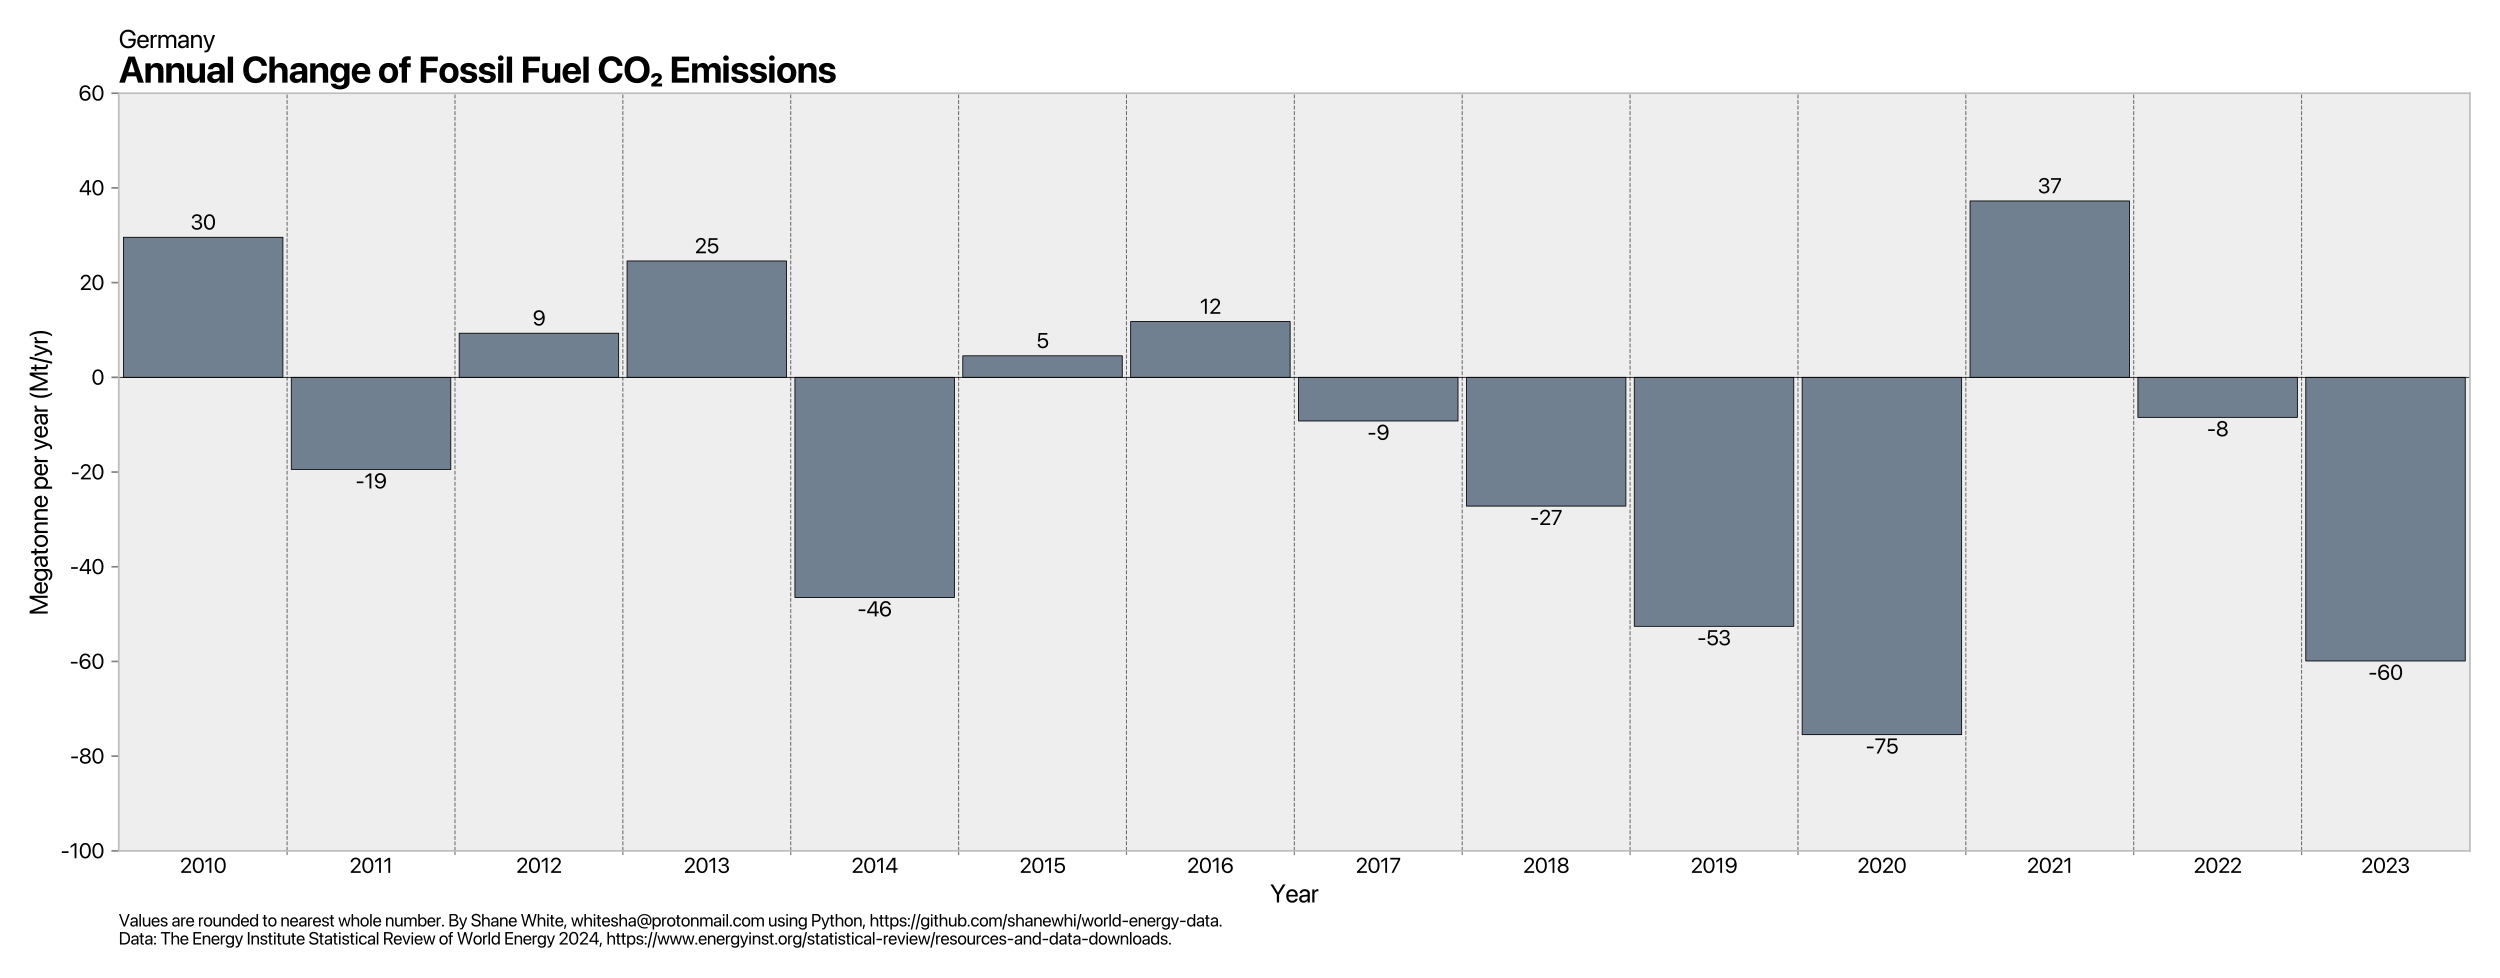 <?xml version="1.0" encoding="utf-8" standalone="no"?>
<!DOCTYPE svg PUBLIC "-//W3C//DTD SVG 1.1//EN"
  "http://www.w3.org/Graphics/SVG/1.1/DTD/svg11.dtd">
<svg xmlns:xlink="http://www.w3.org/1999/xlink" width="1197.352pt" height="468.295pt" viewBox="0 0 1197.352 468.295" xmlns="http://www.w3.org/2000/svg" version="1.1">
 <defs>
  <style type="text/css">*{stroke-linejoin: round; stroke-linecap: butt}</style>
 </defs>
 <g id="figure_1">
  <g id="patch_1">
   <path d="M 0 468.295 
L 1197.352 468.295 
L 1197.352 0 
L 0 0 
z
" style="fill: #ffffff"/>
  </g>
  <g id="axes_1">
   <g id="patch_2">
    <path d="M 56.872 407.52 
L 1182.952 407.52 
L 1182.952 44.64 
L 56.872 44.64 
z
" style="fill: #eeeeee"/>
   </g>
   <g id="matplotlib.axis_1">
    <g id="xtick_1">
     <g id="line2d_1"/>
     <g id="text_1">
      <!-- 2010 -->
      <g transform="translate(86.195 418.065) scale(0.1 -0.1)">
       <defs>
        <path id="SFProDisplay-Regular-32" d="M 366 0 
L 3341 0 
L 3341 500 
L 1138 500 
L 1138 513 
L 2209 1613 
C 3038 2459 3266 2831 3266 3325 
L 3266 3331 
C 3266 4038 2669 4584 1853 4584 
C 1013 4584 338 4006 338 3225 
L 338 3206 
L 881 3206 
L 881 3222 
C 881 3706 1300 4094 1863 4094 
C 2353 4094 2700 3763 2703 3303 
L 2703 3297 
C 2703 2922 2563 2678 1953 2044 
L 366 388 
L 366 0 
z
" transform="scale(0.016)"/>
        <path id="SFProDisplay-Regular-30" d="M 1938 -75 
C 2975 -75 3597 822 3597 2253 
L 3597 2259 
C 3597 3691 2975 4584 1938 4584 
C 900 4584 284 3691 284 2259 
L 284 2253 
C 284 822 900 -75 1938 -75 
z
M 1938 416 
C 1250 416 850 1122 850 2253 
L 850 2259 
C 850 3391 1250 4091 1938 4091 
C 2625 4091 3031 3391 3031 2259 
L 3031 2253 
C 3031 1122 2625 416 1938 416 
z
" transform="scale(0.016)"/>
        <path id="SFProDisplay-Regular-31" d="M 1516 0 
L 2059 0 
L 2059 4509 
L 1509 4509 
L 309 3647 
L 309 3081 
L 1503 3913 
L 1516 3913 
L 1516 0 
z
" transform="scale(0.016)"/>
       </defs>
       <use xlink:href="#SFProDisplay-Regular-32"/>
       <use xlink:href="#SFProDisplay-Regular-30" x="56.592"/>
       <use xlink:href="#SFProDisplay-Regular-31" x="117.236"/>
       <use xlink:href="#SFProDisplay-Regular-30" x="161.572"/>
      </g>
     </g>
    </g>
    <g id="xtick_2">
     <g id="line2d_2"/>
     <g id="text_2">
      <!-- 2011 -->
      <g transform="translate(167.41 418.065) scale(0.1 -0.1)">
       <use xlink:href="#SFProDisplay-Regular-32"/>
       <use xlink:href="#SFProDisplay-Regular-30" x="56.592"/>
       <use xlink:href="#SFProDisplay-Regular-31" x="117.236"/>
       <use xlink:href="#SFProDisplay-Regular-31" x="161.572"/>
      </g>
     </g>
    </g>
    <g id="xtick_3">
     <g id="line2d_3"/>
     <g id="text_3">
      <!-- 2012 -->
      <g transform="translate(247.199 418.065) scale(0.1 -0.1)">
       <use xlink:href="#SFProDisplay-Regular-32"/>
       <use xlink:href="#SFProDisplay-Regular-30" x="56.592"/>
       <use xlink:href="#SFProDisplay-Regular-31" x="117.236"/>
       <use xlink:href="#SFProDisplay-Regular-32" x="161.572"/>
      </g>
     </g>
    </g>
    <g id="xtick_4">
     <g id="line2d_4"/>
     <g id="text_4">
      <!-- 2013 -->
      <g transform="translate(327.47 418.065) scale(0.1 -0.1)">
       <defs>
        <path id="SFProDisplay-Regular-33" d="M 1884 -75 
C 2788 -75 3450 481 3450 1234 
L 3450 1241 
C 3450 1881 3003 2291 2347 2347 
L 2347 2359 
C 2909 2478 3303 2859 3303 3416 
L 3303 3422 
C 3303 4106 2738 4584 1878 4584 
C 1034 4584 453 4094 381 3359 
L 378 3328 
L 919 3328 
L 922 3359 
C 969 3816 1347 4097 1878 4097 
C 2428 4097 2738 3825 2738 3353 
L 2738 3347 
C 2738 2897 2363 2566 1825 2566 
L 1284 2566 
L 1284 2091 
L 1850 2091 
C 2481 2091 2878 1781 2878 1228 
L 2878 1222 
C 2878 744 2475 413 1884 413 
C 1284 413 878 719 831 1163 
L 828 1194 
L 288 1194 
L 291 1156 
C 350 444 953 -75 1884 -75 
z
" transform="scale(0.016)"/>
       </defs>
       <use xlink:href="#SFProDisplay-Regular-32"/>
       <use xlink:href="#SFProDisplay-Regular-30" x="56.592"/>
       <use xlink:href="#SFProDisplay-Regular-31" x="117.236"/>
       <use xlink:href="#SFProDisplay-Regular-33" x="161.572"/>
      </g>
     </g>
    </g>
    <g id="xtick_5">
     <g id="line2d_5"/>
     <g id="text_5">
      <!-- 2014 -->
      <g transform="translate(407.808 418.065) scale(0.1 -0.1)">
       <defs>
        <path id="SFProDisplay-Regular-34" d="M 2509 0 
L 3053 0 
L 3053 938 
L 3691 938 
L 3691 1431 
L 3053 1431 
L 3053 4509 
L 2222 4509 
L 244 1447 
L 244 938 
L 2509 938 
L 2509 0 
z
M 800 1431 
L 800 1444 
L 2491 4028 
L 2509 4028 
L 2509 1431 
L 800 1431 
z
" transform="scale(0.016)"/>
       </defs>
       <use xlink:href="#SFProDisplay-Regular-32"/>
       <use xlink:href="#SFProDisplay-Regular-30" x="56.592"/>
       <use xlink:href="#SFProDisplay-Regular-31" x="117.236"/>
       <use xlink:href="#SFProDisplay-Regular-34" x="161.572"/>
      </g>
     </g>
    </g>
    <g id="xtick_6">
     <g id="line2d_6"/>
     <g id="text_6">
      <!-- 2015 -->
      <g transform="translate(488.307 418.065) scale(0.1 -0.1)">
       <defs>
        <path id="SFProDisplay-Regular-35" d="M 1916 -75 
C 2853 -75 3519 556 3522 1459 
L 3522 1466 
C 3522 2331 2897 2959 2031 2959 
C 1594 2959 1219 2797 1006 2494 
L 994 2494 
L 1147 4009 
L 3266 4009 
L 3266 4509 
L 684 4509 
L 453 1938 
L 950 1938 
C 1009 2041 1081 2128 1163 2203 
C 1363 2384 1625 2475 1931 2475 
C 2528 2475 2956 2050 2959 1456 
L 2959 1450 
C 2959 844 2534 419 1922 419 
C 1381 419 981 759 925 1206 
L 922 1231 
L 369 1231 
L 372 1197 
C 438 463 1053 -75 1916 -75 
z
" transform="scale(0.016)"/>
       </defs>
       <use xlink:href="#SFProDisplay-Regular-32"/>
       <use xlink:href="#SFProDisplay-Regular-30" x="56.592"/>
       <use xlink:href="#SFProDisplay-Regular-31" x="117.236"/>
       <use xlink:href="#SFProDisplay-Regular-35" x="161.572"/>
      </g>
     </g>
    </g>
    <g id="xtick_7">
     <g id="line2d_7"/>
     <g id="text_7">
      <!-- 2016 -->
      <g transform="translate(568.547 418.065) scale(0.1 -0.1)">
       <defs>
        <path id="SFProDisplay-Regular-36" d="M 1997 -75 
C 2919 -75 3594 569 3594 1456 
L 3594 1463 
C 3594 2319 2956 2953 2097 2953 
C 1484 2953 1022 2628 841 2228 
L 828 2228 
C 828 2263 828 2294 831 2325 
C 856 3272 1188 4088 2028 4088 
C 2491 4088 2813 3856 2947 3484 
L 2959 3450 
L 3531 3450 
L 3522 3491 
C 3372 4147 2800 4584 2034 4584 
C 931 4584 284 3697 284 2178 
L 284 2172 
C 284 500 1166 -75 1997 -75 
z
M 963 1463 
L 963 1466 
C 963 2041 1409 2459 2000 2459 
C 2594 2459 3022 2038 3022 1450 
L 3022 1444 
C 3022 875 2566 425 1991 425 
C 1413 425 963 884 963 1463 
z
" transform="scale(0.016)"/>
       </defs>
       <use xlink:href="#SFProDisplay-Regular-32"/>
       <use xlink:href="#SFProDisplay-Regular-30" x="56.592"/>
       <use xlink:href="#SFProDisplay-Regular-31" x="117.236"/>
       <use xlink:href="#SFProDisplay-Regular-36" x="161.572"/>
      </g>
     </g>
    </g>
    <g id="xtick_8">
     <g id="line2d_8"/>
     <g id="text_8">
      <!-- 2017 -->
      <g transform="translate(649.299 418.065) scale(0.1 -0.1)">
       <defs>
        <path id="SFProDisplay-Regular-37" d="M 625 0 
L 1216 0 
L 3222 3988 
L 3222 4509 
L 238 4509 
L 238 4009 
L 2666 4009 
L 2666 3997 
L 625 0 
z
" transform="scale(0.016)"/>
       </defs>
       <use xlink:href="#SFProDisplay-Regular-32"/>
       <use xlink:href="#SFProDisplay-Regular-30" x="56.592"/>
       <use xlink:href="#SFProDisplay-Regular-31" x="117.236"/>
       <use xlink:href="#SFProDisplay-Regular-37" x="161.572"/>
      </g>
     </g>
    </g>
    <g id="xtick_9">
     <g id="line2d_9"/>
     <g id="text_9">
      <!-- 2018 -->
      <g transform="translate(729.436 418.065) scale(0.1 -0.1)">
       <defs>
        <path id="SFProDisplay-Regular-38" d="M 1919 -75 
C 2875 -75 3556 463 3556 1219 
L 3556 1225 
C 3556 1781 3166 2244 2588 2378 
L 2588 2391 
C 3081 2544 3394 2919 3394 3394 
L 3394 3400 
C 3394 4081 2772 4584 1919 4584 
C 1066 4584 444 4081 444 3400 
L 444 3394 
C 444 2919 756 2544 1250 2391 
L 1250 2378 
C 672 2244 281 1781 281 1225 
L 281 1219 
C 281 463 963 -75 1919 -75 
z
M 1919 2600 
C 1375 2600 1003 2909 1003 3347 
L 1003 3353 
C 1003 3791 1375 4100 1919 4100 
C 2463 4100 2834 3791 2834 3353 
L 2834 3347 
C 2834 2909 2463 2600 1919 2600 
z
M 1919 416 
C 1297 416 853 766 853 1253 
L 853 1259 
C 853 1753 1294 2106 1919 2106 
C 2544 2106 2984 1753 2984 1259 
L 2984 1253 
C 2984 766 2541 416 1919 416 
z
" transform="scale(0.016)"/>
       </defs>
       <use xlink:href="#SFProDisplay-Regular-32"/>
       <use xlink:href="#SFProDisplay-Regular-30" x="56.592"/>
       <use xlink:href="#SFProDisplay-Regular-31" x="117.236"/>
       <use xlink:href="#SFProDisplay-Regular-38" x="161.572"/>
      </g>
     </g>
    </g>
    <g id="xtick_10">
     <g id="line2d_10"/>
     <g id="text_10">
      <!-- 2019 -->
      <g transform="translate(809.749 418.065) scale(0.1 -0.1)">
       <defs>
        <path id="SFProDisplay-Regular-39" d="M 1953 4584 
C 1031 4584 356 3941 356 3053 
L 356 3047 
C 356 2191 994 1556 1853 1556 
C 2466 1556 2928 1881 3109 2281 
L 3122 2281 
C 3122 2247 3122 2216 3119 2184 
C 3094 1238 2763 422 1922 422 
C 1459 422 1138 653 1003 1025 
L 991 1059 
L 419 1059 
L 428 1019 
C 578 363 1150 -75 1916 -75 
C 3019 -75 3666 813 3666 2331 
L 3666 2338 
C 3666 4009 2784 4584 1953 4584 
z
M 1950 2050 
C 1356 2050 928 2472 928 3059 
L 928 3066 
C 928 3634 1384 4084 1959 4084 
C 2538 4084 2988 3625 2988 3047 
L 2988 3044 
C 2988 2469 2541 2050 1950 2050 
z
" transform="scale(0.016)"/>
       </defs>
       <use xlink:href="#SFProDisplay-Regular-32"/>
       <use xlink:href="#SFProDisplay-Regular-30" x="56.592"/>
       <use xlink:href="#SFProDisplay-Regular-31" x="117.236"/>
       <use xlink:href="#SFProDisplay-Regular-39" x="161.572"/>
      </g>
     </g>
    </g>
    <g id="xtick_11">
     <g id="line2d_11"/>
     <g id="text_11">
      <!-- 2020 -->
      <g transform="translate(889.592 418.065) scale(0.1 -0.1)">
       <use xlink:href="#SFProDisplay-Regular-32"/>
       <use xlink:href="#SFProDisplay-Regular-30" x="56.592"/>
       <use xlink:href="#SFProDisplay-Regular-32" x="117.236"/>
       <use xlink:href="#SFProDisplay-Regular-30" x="173.828"/>
      </g>
     </g>
    </g>
    <g id="xtick_12">
     <g id="line2d_12"/>
     <g id="text_12">
      <!-- 2021 -->
      <g transform="translate(970.808 418.065) scale(0.1 -0.1)">
       <use xlink:href="#SFProDisplay-Regular-32"/>
       <use xlink:href="#SFProDisplay-Regular-30" x="56.592"/>
       <use xlink:href="#SFProDisplay-Regular-32" x="117.236"/>
       <use xlink:href="#SFProDisplay-Regular-31" x="173.828"/>
      </g>
     </g>
    </g>
    <g id="xtick_13">
     <g id="line2d_13"/>
     <g id="text_13">
      <!-- 2022 -->
      <g transform="translate(1050.596 418.065) scale(0.1 -0.1)">
       <use xlink:href="#SFProDisplay-Regular-32"/>
       <use xlink:href="#SFProDisplay-Regular-30" x="56.592"/>
       <use xlink:href="#SFProDisplay-Regular-32" x="117.236"/>
       <use xlink:href="#SFProDisplay-Regular-32" x="173.828"/>
      </g>
     </g>
    </g>
    <g id="xtick_14">
     <g id="line2d_14"/>
     <g id="text_14">
      <!-- 2023 -->
      <g transform="translate(1130.867 418.065) scale(0.1 -0.1)">
       <use xlink:href="#SFProDisplay-Regular-32"/>
       <use xlink:href="#SFProDisplay-Regular-30" x="56.592"/>
       <use xlink:href="#SFProDisplay-Regular-32" x="117.236"/>
       <use xlink:href="#SFProDisplay-Regular-33" x="173.828"/>
      </g>
     </g>
    </g>
    <g id="xtick_15">
     <g id="line2d_15">
      <path d="M 137.506 407.52 
L 137.506 44.64 
" clip-path="url(#p4a4b4e6531)" style="fill: none; stroke-dasharray: 1.85,0.8; stroke-dashoffset: 0; stroke: #696969; stroke-width: 0.5"/>
     </g>
     <g id="line2d_16">
      <defs>
       <path id="mb06980bd26" d="M 0 0 
L 0 2 
" style="stroke: #808080; stroke-width: 0.6"/>
      </defs>
      <g>
       <use xlink:href="#mb06980bd26" x="137.506" y="407.52" style="fill: #808080; stroke: #808080; stroke-width: 0.6"/>
      </g>
     </g>
    </g>
    <g id="xtick_16">
     <g id="line2d_17">
      <path d="M 217.907 407.52 
L 217.907 44.64 
" clip-path="url(#p4a4b4e6531)" style="fill: none; stroke-dasharray: 1.85,0.8; stroke-dashoffset: 0; stroke: #696969; stroke-width: 0.5"/>
     </g>
     <g id="line2d_18">
      <g>
       <use xlink:href="#mb06980bd26" x="217.907" y="407.52" style="fill: #808080; stroke: #808080; stroke-width: 0.6"/>
      </g>
     </g>
    </g>
    <g id="xtick_17">
     <g id="line2d_19">
      <path d="M 298.308 407.52 
L 298.308 44.64 
" clip-path="url(#p4a4b4e6531)" style="fill: none; stroke-dasharray: 1.85,0.8; stroke-dashoffset: 0; stroke: #696969; stroke-width: 0.5"/>
     </g>
     <g id="line2d_20">
      <g>
       <use xlink:href="#mb06980bd26" x="298.308" y="407.52" style="fill: #808080; stroke: #808080; stroke-width: 0.6"/>
      </g>
     </g>
    </g>
    <g id="xtick_18">
     <g id="line2d_21">
      <path d="M 378.709 407.52 
L 378.709 44.64 
" clip-path="url(#p4a4b4e6531)" style="fill: none; stroke-dasharray: 1.85,0.8; stroke-dashoffset: 0; stroke: #696969; stroke-width: 0.5"/>
     </g>
     <g id="line2d_22">
      <g>
       <use xlink:href="#mb06980bd26" x="378.709" y="407.52" style="fill: #808080; stroke: #808080; stroke-width: 0.6"/>
      </g>
     </g>
    </g>
    <g id="xtick_19">
     <g id="line2d_23">
      <path d="M 459.11 407.52 
L 459.11 44.64 
" clip-path="url(#p4a4b4e6531)" style="fill: none; stroke-dasharray: 1.85,0.8; stroke-dashoffset: 0; stroke: #696969; stroke-width: 0.5"/>
     </g>
     <g id="line2d_24">
      <g>
       <use xlink:href="#mb06980bd26" x="459.11" y="407.52" style="fill: #808080; stroke: #808080; stroke-width: 0.6"/>
      </g>
     </g>
    </g>
    <g id="xtick_20">
     <g id="line2d_25">
      <path d="M 539.511 407.52 
L 539.511 44.64 
" clip-path="url(#p4a4b4e6531)" style="fill: none; stroke-dasharray: 1.85,0.8; stroke-dashoffset: 0; stroke: #696969; stroke-width: 0.5"/>
     </g>
     <g id="line2d_26">
      <g>
       <use xlink:href="#mb06980bd26" x="539.511" y="407.52" style="fill: #808080; stroke: #808080; stroke-width: 0.6"/>
      </g>
     </g>
    </g>
    <g id="xtick_21">
     <g id="line2d_27">
      <path d="M 619.912 407.52 
L 619.912 44.64 
" clip-path="url(#p4a4b4e6531)" style="fill: none; stroke-dasharray: 1.85,0.8; stroke-dashoffset: 0; stroke: #696969; stroke-width: 0.5"/>
     </g>
     <g id="line2d_28">
      <g>
       <use xlink:href="#mb06980bd26" x="619.912" y="407.52" style="fill: #808080; stroke: #808080; stroke-width: 0.6"/>
      </g>
     </g>
    </g>
    <g id="xtick_22">
     <g id="line2d_29">
      <path d="M 700.313 407.52 
L 700.313 44.64 
" clip-path="url(#p4a4b4e6531)" style="fill: none; stroke-dasharray: 1.85,0.8; stroke-dashoffset: 0; stroke: #696969; stroke-width: 0.5"/>
     </g>
     <g id="line2d_30">
      <g>
       <use xlink:href="#mb06980bd26" x="700.313" y="407.52" style="fill: #808080; stroke: #808080; stroke-width: 0.6"/>
      </g>
     </g>
    </g>
    <g id="xtick_23">
     <g id="line2d_31">
      <path d="M 780.714 407.52 
L 780.714 44.64 
" clip-path="url(#p4a4b4e6531)" style="fill: none; stroke-dasharray: 1.85,0.8; stroke-dashoffset: 0; stroke: #696969; stroke-width: 0.5"/>
     </g>
     <g id="line2d_32">
      <g>
       <use xlink:href="#mb06980bd26" x="780.714" y="407.52" style="fill: #808080; stroke: #808080; stroke-width: 0.6"/>
      </g>
     </g>
    </g>
    <g id="xtick_24">
     <g id="line2d_33">
      <path d="M 861.115 407.52 
L 861.115 44.64 
" clip-path="url(#p4a4b4e6531)" style="fill: none; stroke-dasharray: 1.85,0.8; stroke-dashoffset: 0; stroke: #696969; stroke-width: 0.5"/>
     </g>
     <g id="line2d_34">
      <g>
       <use xlink:href="#mb06980bd26" x="861.115" y="407.52" style="fill: #808080; stroke: #808080; stroke-width: 0.6"/>
      </g>
     </g>
    </g>
    <g id="xtick_25">
     <g id="line2d_35">
      <path d="M 941.516 407.52 
L 941.516 44.64 
" clip-path="url(#p4a4b4e6531)" style="fill: none; stroke-dasharray: 1.85,0.8; stroke-dashoffset: 0; stroke: #696969; stroke-width: 0.5"/>
     </g>
     <g id="line2d_36">
      <g>
       <use xlink:href="#mb06980bd26" x="941.516" y="407.52" style="fill: #808080; stroke: #808080; stroke-width: 0.6"/>
      </g>
     </g>
    </g>
    <g id="xtick_26">
     <g id="line2d_37">
      <path d="M 1021.917 407.52 
L 1021.917 44.64 
" clip-path="url(#p4a4b4e6531)" style="fill: none; stroke-dasharray: 1.85,0.8; stroke-dashoffset: 0; stroke: #696969; stroke-width: 0.5"/>
     </g>
     <g id="line2d_38">
      <g>
       <use xlink:href="#mb06980bd26" x="1021.917" y="407.52" style="fill: #808080; stroke: #808080; stroke-width: 0.6"/>
      </g>
     </g>
    </g>
    <g id="xtick_27">
     <g id="line2d_39">
      <path d="M 1102.318 407.52 
L 1102.318 44.64 
" clip-path="url(#p4a4b4e6531)" style="fill: none; stroke-dasharray: 1.85,0.8; stroke-dashoffset: 0; stroke: #696969; stroke-width: 0.5"/>
     </g>
     <g id="line2d_40">
      <g>
       <use xlink:href="#mb06980bd26" x="1102.318" y="407.52" style="fill: #808080; stroke: #808080; stroke-width: 0.6"/>
      </g>
     </g>
    </g>
    <g id="text_15">
     <!-- Year -->
     <g transform="translate(608.304 432.229) scale(0.12 -0.12)">
      <defs>
       <path id="SFProDisplay-Regular-59" d="M 1678 0 
L 2241 0 
L 2241 1941 
L 3841 4509 
L 3200 4509 
L 1969 2484 
L 1950 2484 
L 719 4509 
L 78 4509 
L 1678 1941 
L 1678 0 
z
" transform="scale(0.016)"/>
       <path id="SFProDisplay-Regular-65" d="M 1691 -63 
C 2400 -63 2931 363 3038 900 
L 3044 931 
L 2509 931 
L 2500 903 
C 2406 625 2116 419 1703 419 
C 1125 419 756 809 744 1478 
L 3084 1478 
L 3084 1678 
C 3084 2653 2544 3313 1656 3313 
C 769 3313 194 2622 194 1616 
L 194 1613 
C 194 591 756 -63 1691 -63 
z
M 1653 2831 
C 2128 2831 2478 2534 2531 1903 
L 753 1903 
C 813 2509 1181 2831 1653 2831 
z
" transform="scale(0.016)"/>
       <path id="SFProDisplay-Regular-61" d="M 1303 -63 
C 1738 -63 2128 172 2319 528 
L 2331 528 
L 2331 0 
L 2875 0 
L 2875 2247 
C 2875 2897 2394 3313 1625 3313 
C 859 3313 394 2881 347 2347 
L 344 2313 
L 869 2313 
L 875 2341 
C 938 2631 1200 2831 1619 2831 
C 2072 2831 2331 2591 2331 2194 
L 2331 1922 
L 1400 1869 
C 653 1825 222 1478 222 925 
L 222 919 
C 222 328 656 -63 1303 -63 
z
M 778 919 
L 778 925 
C 778 1228 1028 1422 1463 1447 
L 2331 1500 
L 2331 1234 
C 2331 763 1938 409 1425 409 
C 1034 409 778 606 778 919 
z
" transform="scale(0.016)"/>
       <path id="SFProDisplay-Regular-72" d="M 353 0 
L 897 0 
L 897 2006 
C 897 2500 1172 2794 1594 2794 
C 1725 2794 1841 2778 1884 2763 
L 1884 3291 
C 1841 3297 1759 3313 1666 3313 
C 1300 3313 1019 3075 909 2700 
L 897 2700 
L 897 3250 
L 353 3250 
L 353 0 
z
" transform="scale(0.016)"/>
      </defs>
      <use xlink:href="#SFProDisplay-Regular-59"/>
      <use xlink:href="#SFProDisplay-Regular-65" x="61.23"/>
      <use xlink:href="#SFProDisplay-Regular-61" x="112.451"/>
      <use xlink:href="#SFProDisplay-Regular-72" x="162.646"/>
     </g>
    </g>
   </g>
   <g id="matplotlib.axis_2">
    <g id="ytick_1">
     <g id="line2d_41">
      <defs>
       <path id="me59c566535" d="M 0 0 
L -3.5 0 
" style="stroke: #808080; stroke-width: 0.8"/>
      </defs>
      <g>
       <use xlink:href="#me59c566535" x="56.872" y="407.52" style="fill: #808080; stroke: #808080; stroke-width: 0.8"/>
      </g>
     </g>
     <g id="text_16">
      <!-- -100 -->
      <g transform="translate(29.022 411.043) scale(0.1 -0.1)">
       <defs>
        <path id="SFProDisplay-Regular-2d" d="M 372 1575 
L 2372 1575 
L 2372 2081 
L 372 2081 
L 372 1575 
z
" transform="scale(0.016)"/>
       </defs>
       <use xlink:href="#SFProDisplay-Regular-2d"/>
       <use xlink:href="#SFProDisplay-Regular-31" x="42.871"/>
       <use xlink:href="#SFProDisplay-Regular-30" x="87.207"/>
       <use xlink:href="#SFProDisplay-Regular-30" x="147.852"/>
      </g>
     </g>
    </g>
    <g id="ytick_2">
     <g id="line2d_42">
      <g>
       <use xlink:href="#me59c566535" x="56.872" y="362.16" style="fill: #808080; stroke: #808080; stroke-width: 0.8"/>
      </g>
     </g>
     <g id="text_17">
      <!-- -80 -->
      <g transform="translate(33.523 365.683) scale(0.1 -0.1)">
       <use xlink:href="#SFProDisplay-Regular-2d"/>
       <use xlink:href="#SFProDisplay-Regular-38" x="42.871"/>
       <use xlink:href="#SFProDisplay-Regular-30" x="102.832"/>
      </g>
     </g>
    </g>
    <g id="ytick_3">
     <g id="line2d_43">
      <g>
       <use xlink:href="#me59c566535" x="56.872" y="316.8" style="fill: #808080; stroke: #808080; stroke-width: 0.8"/>
      </g>
     </g>
     <g id="text_18">
      <!-- -60 -->
      <g transform="translate(33.348 320.323) scale(0.1 -0.1)">
       <use xlink:href="#SFProDisplay-Regular-2d"/>
       <use xlink:href="#SFProDisplay-Regular-36" x="42.871"/>
       <use xlink:href="#SFProDisplay-Regular-30" x="104.59"/>
      </g>
     </g>
    </g>
    <g id="ytick_4">
     <g id="line2d_44">
      <g>
       <use xlink:href="#me59c566535" x="56.872" y="271.44" style="fill: #808080; stroke: #808080; stroke-width: 0.8"/>
      </g>
     </g>
     <g id="text_19">
      <!-- -40 -->
      <g transform="translate(33.475 274.963) scale(0.1 -0.1)">
       <use xlink:href="#SFProDisplay-Regular-2d"/>
       <use xlink:href="#SFProDisplay-Regular-34" x="42.871"/>
       <use xlink:href="#SFProDisplay-Regular-30" x="103.32"/>
      </g>
     </g>
    </g>
    <g id="ytick_5">
     <g id="line2d_45">
      <g>
       <use xlink:href="#me59c566535" x="56.872" y="226.08" style="fill: #808080; stroke: #808080; stroke-width: 0.8"/>
      </g>
     </g>
     <g id="text_20">
      <!-- -20 -->
      <g transform="translate(33.861 229.603) scale(0.1 -0.1)">
       <use xlink:href="#SFProDisplay-Regular-2d"/>
       <use xlink:href="#SFProDisplay-Regular-32" x="42.871"/>
       <use xlink:href="#SFProDisplay-Regular-30" x="99.463"/>
      </g>
     </g>
    </g>
    <g id="ytick_6">
     <g id="line2d_46">
      <g>
       <use xlink:href="#me59c566535" x="56.872" y="180.72" style="fill: #808080; stroke: #808080; stroke-width: 0.8"/>
      </g>
     </g>
     <g id="text_21">
      <!-- 0 -->
      <g transform="translate(43.808 184.243) scale(0.1 -0.1)">
       <use xlink:href="#SFProDisplay-Regular-30"/>
      </g>
     </g>
    </g>
    <g id="ytick_7">
     <g id="line2d_47">
      <g>
       <use xlink:href="#me59c566535" x="56.872" y="135.36" style="fill: #808080; stroke: #808080; stroke-width: 0.8"/>
      </g>
     </g>
     <g id="text_22">
      <!-- 20 -->
      <g transform="translate(38.148 138.883) scale(0.1 -0.1)">
       <use xlink:href="#SFProDisplay-Regular-32"/>
       <use xlink:href="#SFProDisplay-Regular-30" x="56.592"/>
      </g>
     </g>
    </g>
    <g id="ytick_8">
     <g id="line2d_48">
      <g>
       <use xlink:href="#me59c566535" x="56.872" y="90" style="fill: #808080; stroke: #808080; stroke-width: 0.8"/>
      </g>
     </g>
     <g id="text_23">
      <!-- 40 -->
      <g transform="translate(37.763 93.523) scale(0.1 -0.1)">
       <use xlink:href="#SFProDisplay-Regular-34"/>
       <use xlink:href="#SFProDisplay-Regular-30" x="60.449"/>
      </g>
     </g>
    </g>
    <g id="ytick_9">
     <g id="line2d_49">
      <g>
       <use xlink:href="#me59c566535" x="56.872" y="44.64" style="fill: #808080; stroke: #808080; stroke-width: 0.8"/>
      </g>
     </g>
     <g id="text_24">
      <!-- 60 -->
      <g transform="translate(37.636 48.163) scale(0.1 -0.1)">
       <use xlink:href="#SFProDisplay-Regular-36"/>
       <use xlink:href="#SFProDisplay-Regular-30" x="61.719"/>
      </g>
     </g>
    </g>
    <g id="text_25">
     <!-- Megatonne per year (Mt/yr) -->
     <g transform="translate(22.854 294.702) rotate(-90) scale(0.12 -0.12)">
      <defs>
       <path id="SFProDisplay-Regular-4d" d="M 438 0 
L 963 0 
L 963 3484 
L 981 3484 
L 2422 0 
L 2897 0 
L 4338 3484 
L 4356 3484 
L 4356 0 
L 4881 0 
L 4881 4509 
L 4231 4509 
L 2669 709 
L 2650 709 
L 1088 4509 
L 438 4509 
L 438 0 
z
" transform="scale(0.016)"/>
       <path id="SFProDisplay-Regular-67" d="M 1728 -1156 
C 2609 -1156 3163 -663 3163 91 
L 3163 3250 
L 2619 3250 
L 2619 2700 
L 2606 2700 
C 2406 3063 2044 3313 1584 3313 
C 759 3313 194 2656 194 1647 
L 194 1644 
C 194 628 753 -31 1572 -31 
C 2038 -31 2413 200 2606 559 
L 2619 559 
L 2619 144 
C 2619 -359 2294 -675 1722 -675 
C 1278 -675 969 -531 866 -297 
L 853 -269 
L 306 -269 
L 313 -297 
C 419 -778 925 -1156 1728 -1156 
z
M 1691 450 
C 1113 450 750 906 750 1644 
L 750 1647 
C 750 2369 1113 2831 1691 2831 
C 2241 2831 2619 2363 2619 1647 
L 2619 1644 
C 2619 922 2244 450 1691 450 
z
" transform="scale(0.016)"/>
       <path id="SFProDisplay-Regular-74" d="M 1409 -63 
C 1516 -63 1631 -50 1700 -41 
L 1700 400 
C 1653 397 1591 388 1525 388 
C 1234 388 1081 484 1081 831 
L 1081 2800 
L 1700 2800 
L 1700 3250 
L 1081 3250 
L 1081 4128 
L 519 4128 
L 519 3250 
L 44 3250 
L 44 2800 
L 519 2800 
L 519 828 
C 519 206 813 -63 1409 -63 
z
" transform="scale(0.016)"/>
       <path id="SFProDisplay-Regular-6f" d="M 1700 -63 
C 2597 -63 3203 588 3203 1625 
L 3203 1631 
C 3203 2669 2594 3313 1697 3313 
C 800 3313 194 2666 194 1631 
L 194 1625 
C 194 591 797 -63 1700 -63 
z
M 1703 419 
C 1128 419 750 859 750 1625 
L 750 1631 
C 750 2391 1131 2831 1697 2831 
C 2272 2831 2647 2394 2647 1631 
L 2647 1625 
C 2647 863 2275 419 1703 419 
z
" transform="scale(0.016)"/>
       <path id="SFProDisplay-Regular-6e" d="M 353 0 
L 897 0 
L 897 1913 
C 897 2466 1231 2831 1744 2831 
C 2244 2831 2491 2541 2491 2013 
L 2491 0 
L 3034 0 
L 3034 2109 
C 3034 2850 2622 3313 1909 3313 
C 1416 3313 1084 3091 909 2788 
L 897 2788 
L 897 3250 
L 353 3250 
L 353 0 
z
" transform="scale(0.016)"/>
       <path id="SFProDisplay-Regular-20" transform="scale(0.016)"/>
       <path id="SFProDisplay-Regular-70" d="M 353 -1094 
L 897 -1094 
L 897 544 
L 909 544 
C 1113 169 1491 -63 1950 -63 
C 2766 -63 3322 597 3322 1622 
L 3322 1625 
C 3322 2650 2772 3313 1941 3313 
C 1475 3313 1113 3078 909 2700 
L 897 2700 
L 897 3250 
L 353 3250 
L 353 -1094 
z
M 1834 419 
C 1288 419 894 897 894 1622 
L 894 1625 
C 894 2353 1284 2831 1834 2831 
C 2409 2831 2766 2372 2766 1625 
L 2766 1622 
C 2766 881 2409 419 1834 419 
z
" transform="scale(0.016)"/>
       <path id="SFProDisplay-Regular-79" d="M 666 -1094 
C 1253 -1094 1538 -825 1769 -203 
L 3038 3250 
L 2466 3250 
L 1566 544 
L 1553 544 
L 656 3250 
L 75 3250 
L 1281 -3 
L 1216 -188 
C 1084 -556 894 -644 550 -644 
C 484 -644 422 -634 375 -625 
L 375 -1069 
C 444 -1081 559 -1094 666 -1094 
z
" transform="scale(0.016)"/>
       <path id="SFProDisplay-Regular-28" d="M 1481 -1094 
L 1938 -1094 
C 1488 -572 1147 666 1147 1709 
C 1147 2753 1488 3988 1938 4509 
L 1481 4509 
C 872 3734 594 2822 594 1709 
C 594 597 872 -322 1481 -1094 
z
" transform="scale(0.016)"/>
       <path id="SFProDisplay-Regular-2f" d="M 1791 4509 
L 1272 4509 
L 0 -1094 
L 519 -1094 
L 1791 4509 
z
" transform="scale(0.016)"/>
       <path id="SFProDisplay-Regular-29" d="M 581 -1094 
C 1191 -322 1469 597 1469 1709 
C 1469 2822 1191 3734 581 4509 
L 125 4509 
C 575 3988 916 2753 916 1709 
C 916 666 575 -572 125 -1094 
L 581 -1094 
z
" transform="scale(0.016)"/>
      </defs>
      <use xlink:href="#SFProDisplay-Regular-4d"/>
      <use xlink:href="#SFProDisplay-Regular-65" x="83.105"/>
      <use xlink:href="#SFProDisplay-Regular-67" x="134.326"/>
      <use xlink:href="#SFProDisplay-Regular-61" x="189.209"/>
      <use xlink:href="#SFProDisplay-Regular-74" x="239.404"/>
      <use xlink:href="#SFProDisplay-Regular-6f" x="269.531"/>
      <use xlink:href="#SFProDisplay-Regular-6e" x="322.607"/>
      <use xlink:href="#SFProDisplay-Regular-6e" x="375.293"/>
      <use xlink:href="#SFProDisplay-Regular-65" x="427.979"/>
      <use xlink:href="#SFProDisplay-Regular-20" x="479.199"/>
      <use xlink:href="#SFProDisplay-Regular-70" x="499.707"/>
      <use xlink:href="#SFProDisplay-Regular-65" x="554.639"/>
      <use xlink:href="#SFProDisplay-Regular-72" x="605.859"/>
      <use xlink:href="#SFProDisplay-Regular-20" x="636.67"/>
      <use xlink:href="#SFProDisplay-Regular-79" x="657.178"/>
      <use xlink:href="#SFProDisplay-Regular-65" x="705.811"/>
      <use xlink:href="#SFProDisplay-Regular-61" x="757.031"/>
      <use xlink:href="#SFProDisplay-Regular-72" x="807.227"/>
      <use xlink:href="#SFProDisplay-Regular-20" x="838.037"/>
      <use xlink:href="#SFProDisplay-Regular-28" x="858.545"/>
      <use xlink:href="#SFProDisplay-Regular-4d" x="890.771"/>
      <use xlink:href="#SFProDisplay-Regular-74" x="973.877"/>
      <use xlink:href="#SFProDisplay-Regular-2f" x="1004.004"/>
      <use xlink:href="#SFProDisplay-Regular-79" x="1031.934"/>
      <use xlink:href="#SFProDisplay-Regular-72" x="1080.566"/>
      <use xlink:href="#SFProDisplay-Regular-29" x="1111.377"/>
     </g>
    </g>
   </g>
   <g id="patch_3">
    <path d="M 59.115 180.72 
L 135.496 180.72 
L 135.496 113.647 
L 59.115 113.647 
z
" clip-path="url(#p4a4b4e6531)" style="fill: #708090; stroke: #000000; stroke-width: 0.4; stroke-linejoin: miter"/>
   </g>
   <g id="patch_4">
    <path d="M 139.516 180.72 
L 215.897 180.72 
L 215.897 224.886 
L 139.516 224.886 
z
" clip-path="url(#p4a4b4e6531)" style="fill: #708090; stroke: #000000; stroke-width: 0.4; stroke-linejoin: miter"/>
   </g>
   <g id="patch_5">
    <path d="M 219.917 180.72 
L 296.298 180.72 
L 296.298 159.602 
L 219.917 159.602 
z
" clip-path="url(#p4a4b4e6531)" style="fill: #708090; stroke: #000000; stroke-width: 0.4; stroke-linejoin: miter"/>
   </g>
   <g id="patch_6">
    <path d="M 300.318 180.72 
L 376.699 180.72 
L 376.699 124.995 
L 300.318 124.995 
z
" clip-path="url(#p4a4b4e6531)" style="fill: #708090; stroke: #000000; stroke-width: 0.4; stroke-linejoin: miter"/>
   </g>
   <g id="patch_7">
    <path d="M 380.719 180.72 
L 457.1 180.72 
L 457.1 286.161 
L 380.719 286.161 
z
" clip-path="url(#p4a4b4e6531)" style="fill: #708090; stroke: #000000; stroke-width: 0.4; stroke-linejoin: miter"/>
   </g>
   <g id="patch_8">
    <path d="M 461.12 180.72 
L 537.501 180.72 
L 537.501 170.4 
L 461.12 170.4 
z
" clip-path="url(#p4a4b4e6531)" style="fill: #708090; stroke: #000000; stroke-width: 0.4; stroke-linejoin: miter"/>
   </g>
   <g id="patch_9">
    <path d="M 541.521 180.72 
L 617.902 180.72 
L 617.902 154.004 
L 541.521 154.004 
z
" clip-path="url(#p4a4b4e6531)" style="fill: #708090; stroke: #000000; stroke-width: 0.4; stroke-linejoin: miter"/>
   </g>
   <g id="patch_10">
    <path d="M 621.922 180.72 
L 698.303 180.72 
L 698.303 201.622 
L 621.922 201.622 
z
" clip-path="url(#p4a4b4e6531)" style="fill: #708090; stroke: #000000; stroke-width: 0.4; stroke-linejoin: miter"/>
   </g>
   <g id="patch_11">
    <path d="M 702.323 180.72 
L 778.704 180.72 
L 778.704 242.396 
L 702.323 242.396 
z
" clip-path="url(#p4a4b4e6531)" style="fill: #708090; stroke: #000000; stroke-width: 0.4; stroke-linejoin: miter"/>
   </g>
   <g id="patch_12">
    <path d="M 782.724 180.72 
L 859.105 180.72 
L 859.105 299.981 
L 782.724 299.981 
z
" clip-path="url(#p4a4b4e6531)" style="fill: #708090; stroke: #000000; stroke-width: 0.4; stroke-linejoin: miter"/>
   </g>
   <g id="patch_13">
    <path d="M 863.125 180.72 
L 939.506 180.72 
L 939.506 351.85 
L 863.125 351.85 
z
" clip-path="url(#p4a4b4e6531)" style="fill: #708090; stroke: #000000; stroke-width: 0.4; stroke-linejoin: miter"/>
   </g>
   <g id="patch_14">
    <path d="M 943.526 180.72 
L 1019.907 180.72 
L 1019.907 96.252 
L 943.526 96.252 
z
" clip-path="url(#p4a4b4e6531)" style="fill: #708090; stroke: #000000; stroke-width: 0.4; stroke-linejoin: miter"/>
   </g>
   <g id="patch_15">
    <path d="M 1023.927 180.72 
L 1100.308 180.72 
L 1100.308 199.894 
L 1023.927 199.894 
z
" clip-path="url(#p4a4b4e6531)" style="fill: #708090; stroke: #000000; stroke-width: 0.4; stroke-linejoin: miter"/>
   </g>
   <g id="patch_16">
    <path d="M 1104.328 180.72 
L 1180.709 180.72 
L 1180.709 316.557 
L 1104.328 316.557 
z
" clip-path="url(#p4a4b4e6531)" style="fill: #708090; stroke: #000000; stroke-width: 0.4; stroke-linejoin: miter"/>
   </g>
   <g id="line2d_50">
    <path d="M 56.872 180.72 
L 1182.952 180.72 
" clip-path="url(#p4a4b4e6531)" style="fill: none; stroke: #000000; stroke-width: 0.4; stroke-linecap: square"/>
   </g>
   <g id="patch_17">
    <path d="M 56.872 407.52 
L 56.872 44.64 
" style="fill: none; stroke: #bcbcbc; stroke-width: 0.8; stroke-linejoin: miter; stroke-linecap: square"/>
   </g>
   <g id="patch_18">
    <path d="M 1182.952 407.52 
L 1182.952 44.64 
" style="fill: none; stroke: #bcbcbc; stroke-width: 0.8; stroke-linejoin: miter; stroke-linecap: square"/>
   </g>
   <g id="patch_19">
    <path d="M 56.872 407.52 
L 1182.952 407.52 
" style="fill: none; stroke: #bcbcbc; stroke-width: 0.8; stroke-linejoin: miter; stroke-linecap: square"/>
   </g>
   <g id="patch_20">
    <path d="M 56.872 44.64 
L 1182.952 44.64 
" style="fill: none; stroke: #bcbcbc; stroke-width: 0.8; stroke-linejoin: miter; stroke-linecap: square"/>
   </g>
   <g id="text_26">
    <!-- 30 -->
    <g transform="translate(91.314 109.938) scale(0.1 -0.1)">
     <use xlink:href="#SFProDisplay-Regular-33"/>
     <use xlink:href="#SFProDisplay-Regular-30" x="59.18"/>
    </g>
   </g>
   <g id="text_27">
    <!-- -19 -->
    <g transform="translate(170.26 233.931) scale(0.1 -0.1)">
     <use xlink:href="#SFProDisplay-Regular-2d"/>
     <use xlink:href="#SFProDisplay-Regular-31" x="42.871"/>
     <use xlink:href="#SFProDisplay-Regular-39" x="87.207"/>
    </g>
   </g>
   <g id="text_28">
    <!-- 9 -->
    <g transform="translate(255.022 155.892) scale(0.1 -0.1)">
     <use xlink:href="#SFProDisplay-Regular-39"/>
    </g>
   </g>
   <g id="text_29">
    <!-- 25 -->
    <g transform="translate(332.754 121.285) scale(0.1 -0.1)">
     <use xlink:href="#SFProDisplay-Regular-32"/>
     <use xlink:href="#SFProDisplay-Regular-35" x="56.592"/>
    </g>
   </g>
   <g id="text_30">
    <!-- -46 -->
    <g transform="translate(410.657 295.206) scale(0.1 -0.1)">
     <use xlink:href="#SFProDisplay-Regular-2d"/>
     <use xlink:href="#SFProDisplay-Regular-34" x="42.871"/>
     <use xlink:href="#SFProDisplay-Regular-36" x="103.32"/>
    </g>
   </g>
   <g id="text_31">
    <!-- 5 -->
    <g transform="translate(496.385 166.691) scale(0.1 -0.1)">
     <use xlink:href="#SFProDisplay-Regular-35"/>
    </g>
   </g>
   <g id="text_32">
    <!-- 12 -->
    <g transform="translate(574.665 150.294) scale(0.1 -0.1)">
     <use xlink:href="#SFProDisplay-Regular-31"/>
     <use xlink:href="#SFProDisplay-Regular-32" x="44.336"/>
    </g>
   </g>
   <g id="text_33">
    <!-- -9 -->
    <g transform="translate(654.883 210.667) scale(0.1 -0.1)">
     <use xlink:href="#SFProDisplay-Regular-2d"/>
     <use xlink:href="#SFProDisplay-Regular-39" x="42.871"/>
    </g>
   </g>
   <g id="text_34">
    <!-- -27 -->
    <g transform="translate(732.806 251.441) scale(0.1 -0.1)">
     <use xlink:href="#SFProDisplay-Regular-2d"/>
     <use xlink:href="#SFProDisplay-Regular-32" x="42.871"/>
     <use xlink:href="#SFProDisplay-Regular-37" x="99.463"/>
    </g>
   </g>
   <g id="text_35">
    <!-- -53 -->
    <g transform="translate(812.886 309.027) scale(0.1 -0.1)">
     <use xlink:href="#SFProDisplay-Regular-2d"/>
     <use xlink:href="#SFProDisplay-Regular-35" x="42.871"/>
     <use xlink:href="#SFProDisplay-Regular-33" x="101.367"/>
    </g>
   </g>
   <g id="text_36">
    <!-- -75 -->
    <g transform="translate(893.512 360.895) scale(0.1 -0.1)">
     <use xlink:href="#SFProDisplay-Regular-2d"/>
     <use xlink:href="#SFProDisplay-Regular-37" x="42.871"/>
     <use xlink:href="#SFProDisplay-Regular-35" x="97.559"/>
    </g>
   </g>
   <g id="text_37">
    <!-- 37 -->
    <g transform="translate(976.023 92.542) scale(0.1 -0.1)">
     <use xlink:href="#SFProDisplay-Regular-33"/>
     <use xlink:href="#SFProDisplay-Regular-37" x="59.18"/>
    </g>
   </g>
   <g id="text_38">
    <!-- -8 -->
    <g transform="translate(1056.975 208.939) scale(0.1 -0.1)">
     <use xlink:href="#SFProDisplay-Regular-2d"/>
     <use xlink:href="#SFProDisplay-Regular-38" x="42.871"/>
    </g>
   </g>
   <g id="text_39">
    <!-- -60 -->
    <g transform="translate(1134.257 325.602) scale(0.1 -0.1)">
     <use xlink:href="#SFProDisplay-Regular-2d"/>
     <use xlink:href="#SFProDisplay-Regular-36" x="42.871"/>
     <use xlink:href="#SFProDisplay-Regular-30" x="104.59"/>
    </g>
   </g>
  </g>
  <g id="text_40">
   <!-- Germany -->
   <g transform="translate(56.872 22.995) scale(0.12 -0.12)">
    <defs>
     <path id="SFProDisplay-Regular-47" d="M 2328 -75 
C 3531 -75 4241 647 4241 1866 
L 4241 2294 
L 2406 2294 
L 2406 1800 
L 3678 1800 
L 3678 1719 
C 3678 963 3128 444 2328 444 
C 1409 444 838 1144 838 2278 
L 838 2281 
C 838 3394 1400 4066 2328 4066 
C 2963 4066 3400 3738 3609 3166 
L 3622 3131 
L 4213 3131 
L 4197 3191 
C 3988 3988 3366 4584 2328 4584 
C 1069 4584 263 3691 263 2281 
L 263 2278 
C 263 841 1069 -75 2328 -75 
z
" transform="scale(0.016)"/>
     <path id="SFProDisplay-Regular-6d" d="M 353 0 
L 897 0 
L 897 2038 
C 897 2491 1209 2831 1641 2831 
C 2044 2831 2306 2572 2306 2178 
L 2306 0 
L 2850 0 
L 2850 2066 
C 2850 2509 3153 2831 3584 2831 
C 4013 2831 4259 2566 4259 2119 
L 4259 0 
L 4803 0 
L 4803 2244 
C 4803 2891 4388 3313 3744 3313 
C 3288 3313 2906 3078 2725 2688 
L 2713 2688 
C 2572 3084 2244 3313 1800 3313 
C 1381 3313 1056 3097 909 2775 
L 897 2775 
L 897 3250 
L 353 3250 
L 353 0 
z
" transform="scale(0.016)"/>
    </defs>
    <use xlink:href="#SFProDisplay-Regular-47"/>
    <use xlink:href="#SFProDisplay-Regular-65" x="70.654"/>
    <use xlink:href="#SFProDisplay-Regular-72" x="121.875"/>
    <use xlink:href="#SFProDisplay-Regular-6d" x="152.686"/>
    <use xlink:href="#SFProDisplay-Regular-61" x="233.008"/>
    <use xlink:href="#SFProDisplay-Regular-6e" x="283.203"/>
    <use xlink:href="#SFProDisplay-Regular-79" x="335.889"/>
   </g>
  </g>
  <g id="text_41">
   <!-- Annual Change of Fossil Fuel CO₂ Emissions -->
   <g transform="translate(56.872 39.6) scale(0.173 -0.173)">
    <defs>
     <path id="SFProDisplay-Bold-41" d="M 88 0 
L 1078 0 
L 1419 1094 
L 3013 1094 
L 3353 0 
L 4344 0 
L 2772 4509 
L 1663 4509 
L 88 0 
z
M 2206 3634 
L 2225 3634 
L 2794 1800 
L 1638 1800 
L 2206 3634 
z
" transform="scale(0.016)"/>
     <path id="SFProDisplay-Bold-6e" d="M 297 0 
L 1209 0 
L 1209 1925 
C 1209 2363 1469 2663 1878 2663 
C 2288 2663 2494 2413 2494 1975 
L 2494 0 
L 3406 0 
L 3406 2163 
C 3406 2947 2988 3419 2250 3419 
C 1744 3419 1400 3184 1228 2800 
L 1209 2800 
L 1209 3350 
L 297 3350 
L 297 0 
z
" transform="scale(0.016)"/>
     <path id="SFProDisplay-Bold-75" d="M 1438 -69 
C 1944 -69 2288 169 2459 553 
L 2478 553 
L 2478 0 
L 3391 0 
L 3391 3350 
L 2478 3350 
L 2478 1425 
C 2478 988 2219 688 1809 688 
C 1400 688 1194 941 1194 1378 
L 1194 3350 
L 281 3350 
L 281 1188 
C 281 403 700 -69 1438 -69 
z
" transform="scale(0.016)"/>
     <path id="SFProDisplay-Bold-61" d="M 1294 -53 
C 1734 -53 2091 156 2281 500 
L 2300 500 
L 2300 0 
L 3213 0 
L 3213 2297 
C 3213 2972 2653 3419 1788 3419 
C 903 3419 372 2975 322 2356 
L 319 2319 
L 1153 2319 
L 1159 2347 
C 1203 2563 1409 2722 1750 2722 
C 2106 2722 2300 2538 2300 2241 
L 2300 2034 
L 1472 1984 
C 641 1931 169 1575 169 966 
L 169 959 
C 169 369 622 -53 1294 -53 
z
M 1072 1006 
L 1072 1013 
C 1072 1250 1256 1400 1609 1422 
L 2300 1466 
L 2300 1225 
C 2300 875 2000 613 1591 613 
C 1275 613 1072 759 1072 1006 
z
" transform="scale(0.016)"/>
     <path id="SFProDisplay-Bold-6c" d="M 319 0 
L 1231 0 
L 1231 4509 
L 319 4509 
L 319 0 
z
" transform="scale(0.016)"/>
     <path id="SFProDisplay-Bold-20" transform="scale(0.016)"/>
     <path id="SFProDisplay-Bold-43" d="M 2381 -78 
C 3472 -78 4263 606 4350 1566 
L 4353 1600 
L 3434 1600 
L 3428 1569 
C 3306 1034 2925 722 2381 722 
C 1659 722 1197 1309 1197 2259 
L 1197 2263 
C 1197 3206 1659 3788 2381 3788 
C 2944 3788 3313 3463 3419 2966 
L 3431 2913 
L 4350 2913 
L 4347 2941 
C 4259 3897 3475 4588 2381 4588 
C 1066 4588 234 3713 234 2259 
L 234 2256 
C 234 803 1063 -78 2381 -78 
z
" transform="scale(0.016)"/>
     <path id="SFProDisplay-Bold-68" d="M 319 0 
L 1231 0 
L 1231 1919 
C 1231 2356 1491 2663 1894 2663 
C 2309 2663 2541 2384 2541 1916 
L 2541 0 
L 3453 0 
L 3453 2103 
C 3453 2913 3003 3419 2278 3419 
C 1775 3419 1422 3188 1250 2772 
L 1231 2772 
L 1231 4509 
L 319 4509 
L 319 0 
z
" transform="scale(0.016)"/>
     <path id="SFProDisplay-Bold-67" d="M 1863 -1163 
C 2869 -1163 3497 -653 3497 94 
L 3497 3350 
L 2584 3350 
L 2584 2778 
L 2566 2778 
C 2384 3169 2019 3419 1547 3419 
C 700 3419 175 2784 175 1716 
L 175 1713 
C 175 672 694 47 1531 47 
C 2016 47 2391 269 2566 619 
L 2584 619 
L 2584 106 
C 2584 -269 2334 -513 1863 -513 
C 1481 -513 1238 -369 1166 -203 
L 1156 -181 
L 269 -181 
L 272 -209 
C 359 -747 941 -1163 1863 -1163 
z
M 1847 716 
C 1391 716 1103 1088 1103 1691 
L 1103 1694 
C 1103 2294 1394 2663 1847 2663 
C 2291 2663 2588 2291 2588 1694 
L 2588 1691 
C 2588 1091 2294 716 1847 716 
z
" transform="scale(0.016)"/>
     <path id="SFProDisplay-Bold-65" d="M 1822 -69 
C 2778 -69 3241 497 3344 991 
L 3353 1025 
L 2516 1025 
L 2509 1006 
C 2444 819 2216 613 1841 613 
C 1375 613 1084 925 1075 1459 
L 3381 1459 
L 3381 1741 
C 3381 2753 2766 3419 1784 3419 
C 803 3419 175 2738 175 1672 
L 175 1669 
C 175 597 797 -69 1822 -69 
z
M 1800 2738 
C 2178 2738 2450 2497 2506 2034 
L 1084 2034 
C 1144 2488 1425 2738 1800 2738 
z
" transform="scale(0.016)"/>
     <path id="SFProDisplay-Bold-6f" d="M 1834 -69 
C 2847 -69 3494 581 3494 1675 
L 3494 1681 
C 3494 2766 2834 3419 1831 3419 
C 831 3419 175 2759 175 1681 
L 175 1675 
C 175 584 816 -69 1834 -69 
z
M 1838 647 
C 1388 647 1103 1019 1103 1675 
L 1103 1681 
C 1103 2328 1391 2703 1831 2703 
C 2275 2703 2566 2328 2566 1681 
L 2566 1675 
C 2566 1022 2281 647 1838 647 
z
" transform="scale(0.016)"/>
     <path id="SFProDisplay-Bold-66" d="M 541 0 
L 1453 0 
L 1453 2663 
L 2097 2663 
L 2097 3350 
L 1431 3350 
L 1431 3584 
C 1431 3825 1566 3953 1869 3953 
C 1953 3953 2041 3950 2103 3938 
L 2103 4541 
C 1997 4563 1813 4578 1644 4578 
C 853 4578 541 4275 541 3619 
L 541 3350 
L 84 3350 
L 84 2663 
L 541 2663 
L 541 0 
z
" transform="scale(0.016)"/>
     <path id="SFProDisplay-Bold-46" d="M 375 0 
L 1319 0 
L 1319 1775 
L 3153 1775 
L 3153 2522 
L 1319 2522 
L 1319 3731 
L 3328 3731 
L 3328 4509 
L 375 4509 
L 375 0 
z
" transform="scale(0.016)"/>
     <path id="SFProDisplay-Bold-73" d="M 1675 -69 
C 2538 -69 3141 363 3141 1019 
L 3141 1022 
C 3141 1516 2853 1791 2153 1938 
L 1584 2059 
C 1247 2131 1131 2244 1131 2416 
L 1131 2419 
C 1131 2634 1328 2775 1644 2775 
C 1981 2775 2178 2594 2209 2353 
L 2213 2328 
L 3053 2328 
L 3053 2359 
C 3031 2947 2534 3419 1644 3419 
C 791 3419 241 3006 241 2369 
L 241 2366 
C 241 1866 569 1541 1219 1403 
L 1788 1284 
C 2116 1213 2228 1109 2228 931 
L 2228 928 
C 2228 713 2019 578 1675 578 
C 1309 578 1113 731 1053 994 
L 1047 1022 
L 156 1022 
L 159 994 
C 231 359 747 -69 1675 -69 
z
" transform="scale(0.016)"/>
     <path id="SFProDisplay-Bold-69" d="M 772 3781 
C 1047 3781 1259 3997 1259 4256 
C 1259 4516 1047 4731 772 4731 
C 497 4731 284 4516 284 4256 
C 284 3997 497 3781 772 3781 
z
M 316 0 
L 1228 0 
L 1228 3350 
L 316 3350 
L 316 0 
z
" transform="scale(0.016)"/>
     <path id="SFProDisplay-Bold-4f" d="M 2409 -78 
C 3750 -78 4584 819 4584 2253 
L 4584 2259 
C 4584 3691 3747 4588 2409 4588 
C 1075 4588 234 3694 234 2259 
L 234 2253 
C 234 819 1069 -78 2409 -78 
z
M 2409 722 
C 1669 722 1197 1309 1197 2253 
L 1197 2259 
C 1197 3203 1672 3788 2409 3788 
C 3150 3788 3622 3200 3622 2259 
L 3622 2253 
C 3622 1319 3159 722 2409 722 
z
" transform="scale(0.016)"/>
     <path id="SFProDisplay-Bold-2082" d="M 172 -656 
L 2028 -656 
L 2028 -147 
L 1013 -147 
L 1453 197 
C 1847 491 1997 663 1997 969 
L 1997 972 
C 1997 1391 1628 1666 1069 1666 
C 519 1666 131 1353 131 891 
L 131 875 
L 722 875 
L 725 894 
C 738 1056 863 1169 1069 1169 
C 1250 1169 1372 1069 1375 931 
L 1375 928 
C 1375 800 1316 703 1019 472 
L 172 -194 
L 172 -656 
z
" transform="scale(0.016)"/>
     <path id="SFProDisplay-Bold-45" d="M 375 0 
L 3363 0 
L 3363 778 
L 1319 778 
L 1319 1913 
L 3247 1913 
L 3247 2650 
L 1319 2650 
L 1319 3731 
L 3363 3731 
L 3363 4509 
L 375 4509 
L 375 0 
z
" transform="scale(0.016)"/>
     <path id="SFProDisplay-Bold-6d" d="M 297 0 
L 1209 0 
L 1209 2022 
C 1209 2400 1444 2663 1791 2663 
C 2128 2663 2331 2450 2331 2091 
L 2331 0 
L 3209 0 
L 3209 2038 
C 3209 2409 3438 2663 3784 2663 
C 4138 2663 4331 2450 4331 2063 
L 4331 0 
L 5244 0 
L 5244 2291 
C 5244 2966 4803 3419 4147 3419 
C 3656 3419 3256 3150 3106 2728 
L 3088 2728 
C 2975 3169 2634 3419 2166 3419 
C 1716 3419 1366 3169 1228 2788 
L 1209 2788 
L 1209 3350 
L 297 3350 
L 297 0 
z
" transform="scale(0.016)"/>
    </defs>
    <use xlink:href="#SFProDisplay-Bold-41"/>
    <use xlink:href="#SFProDisplay-Bold-6e" x="69.238"/>
    <use xlink:href="#SFProDisplay-Bold-6e" x="126.855"/>
    <use xlink:href="#SFProDisplay-Bold-75" x="184.473"/>
    <use xlink:href="#SFProDisplay-Bold-61" x="242.09"/>
    <use xlink:href="#SFProDisplay-Bold-6c" x="296.826"/>
    <use xlink:href="#SFProDisplay-Bold-20" x="321.045"/>
    <use xlink:href="#SFProDisplay-Bold-43" x="340.82"/>
    <use xlink:href="#SFProDisplay-Bold-68" x="412.061"/>
    <use xlink:href="#SFProDisplay-Bold-61" x="470.508"/>
    <use xlink:href="#SFProDisplay-Bold-6e" x="525.244"/>
    <use xlink:href="#SFProDisplay-Bold-67" x="582.861"/>
    <use xlink:href="#SFProDisplay-Bold-65" x="642.188"/>
    <use xlink:href="#SFProDisplay-Bold-20" x="697.705"/>
    <use xlink:href="#SFProDisplay-Bold-6f" x="717.48"/>
    <use xlink:href="#SFProDisplay-Bold-66" x="774.756"/>
    <use xlink:href="#SFProDisplay-Bold-20" x="810.352"/>
    <use xlink:href="#SFProDisplay-Bold-46" x="830.127"/>
    <use xlink:href="#SFProDisplay-Bold-6f" x="884.961"/>
    <use xlink:href="#SFProDisplay-Bold-73" x="942.236"/>
    <use xlink:href="#SFProDisplay-Bold-73" x="993.701"/>
    <use xlink:href="#SFProDisplay-Bold-69" x="1045.166"/>
    <use xlink:href="#SFProDisplay-Bold-6c" x="1069.238"/>
    <use xlink:href="#SFProDisplay-Bold-20" x="1093.457"/>
    <use xlink:href="#SFProDisplay-Bold-46" x="1113.232"/>
    <use xlink:href="#SFProDisplay-Bold-75" x="1168.066"/>
    <use xlink:href="#SFProDisplay-Bold-65" x="1225.684"/>
    <use xlink:href="#SFProDisplay-Bold-6c" x="1281.201"/>
    <use xlink:href="#SFProDisplay-Bold-20" x="1305.42"/>
    <use xlink:href="#SFProDisplay-Bold-43" x="1325.195"/>
    <use xlink:href="#SFProDisplay-Bold-4f" x="1396.436"/>
    <use xlink:href="#SFProDisplay-Bold-2082" x="1471.68"/>
    <use xlink:href="#SFProDisplay-Bold-20" x="1505.42"/>
    <use xlink:href="#SFProDisplay-Bold-45" x="1525.195"/>
    <use xlink:href="#SFProDisplay-Bold-6d" x="1582.52"/>
    <use xlink:href="#SFProDisplay-Bold-69" x="1668.848"/>
    <use xlink:href="#SFProDisplay-Bold-73" x="1692.92"/>
    <use xlink:href="#SFProDisplay-Bold-73" x="1744.385"/>
    <use xlink:href="#SFProDisplay-Bold-69" x="1795.85"/>
    <use xlink:href="#SFProDisplay-Bold-6f" x="1819.922"/>
    <use xlink:href="#SFProDisplay-Bold-6e" x="1877.197"/>
    <use xlink:href="#SFProDisplay-Bold-73" x="1934.814"/>
   </g>
  </g>
  <g id="text_42">
   <!-- Values are rounded to nearest whole number. By Shane White, whitesha@protonmail.com using Python, https://github.com/shanewhi/world-energy-data. -->
   <g transform="translate(56.872 443.726) scale(0.083 -0.083)">
    <defs>
     <path id="SFProDisplay-Regular-56" d="M 1741 0 
L 2297 0 
L 3959 4509 
L 3369 4509 
L 2025 675 
L 2013 675 
L 669 4509 
L 78 4509 
L 1741 0 
z
" transform="scale(0.016)"/>
     <path id="SFProDisplay-Regular-6c" d="M 381 0 
L 925 0 
L 925 4509 
L 381 4509 
L 381 0 
z
" transform="scale(0.016)"/>
     <path id="SFProDisplay-Regular-75" d="M 1463 -63 
C 1956 -63 2288 159 2463 463 
L 2475 463 
L 2475 0 
L 3019 0 
L 3019 3250 
L 2475 3250 
L 2475 1338 
C 2475 784 2141 419 1628 419 
C 1128 419 881 709 881 1238 
L 881 3250 
L 338 3250 
L 338 1141 
C 338 400 750 -63 1463 -63 
z
" transform="scale(0.016)"/>
     <path id="SFProDisplay-Regular-73" d="M 1506 -63 
C 2231 -63 2769 338 2769 906 
L 2769 909 
C 2769 1372 2531 1631 1875 1791 
L 1359 1916 
C 1000 2003 853 2156 853 2378 
L 853 2381 
C 853 2669 1097 2859 1491 2859 
C 1894 2859 2134 2650 2178 2334 
L 2181 2313 
L 2700 2313 
L 2697 2353 
C 2656 2897 2203 3313 1491 3313 
C 788 3313 297 2916 297 2356 
L 297 2353 
C 297 1884 594 1600 1206 1453 
L 1722 1328 
C 2091 1238 2213 1106 2213 872 
L 2213 869 
C 2213 575 1950 391 1509 391 
C 1066 391 825 581 759 906 
L 753 938 
L 209 938 
L 213 909 
C 278 328 741 -63 1506 -63 
z
" transform="scale(0.016)"/>
     <path id="SFProDisplay-Regular-64" d="M 1575 -63 
C 2041 -63 2403 172 2606 550 
L 2619 550 
L 2619 0 
L 3163 0 
L 3163 4509 
L 2619 4509 
L 2619 2706 
L 2606 2706 
C 2403 3081 2025 3313 1566 3313 
C 750 3313 194 2653 194 1628 
L 194 1625 
C 194 600 744 -63 1575 -63 
z
M 1681 419 
C 1106 419 750 878 750 1625 
L 750 1628 
C 750 2369 1106 2831 1681 2831 
C 2228 2831 2622 2353 2622 1628 
L 2622 1625 
C 2622 897 2231 419 1681 419 
z
" transform="scale(0.016)"/>
     <path id="SFProDisplay-Regular-77" d="M 997 0 
L 1550 0 
L 2281 2516 
L 2294 2516 
L 3028 0 
L 3581 0 
L 4488 3250 
L 3950 3250 
L 3300 606 
L 3288 606 
L 2550 3250 
L 2025 3250 
L 1291 606 
L 1278 606 
L 628 3250 
L 88 3250 
L 997 0 
z
" transform="scale(0.016)"/>
     <path id="SFProDisplay-Regular-68" d="M 381 0 
L 925 0 
L 925 1897 
C 925 2450 1259 2831 1763 2831 
C 2269 2831 2569 2484 2569 1897 
L 2569 0 
L 3113 0 
L 3113 1991 
C 3113 2778 2641 3313 1950 3313 
C 1466 3313 1113 3097 938 2731 
L 925 2731 
L 925 4509 
L 381 4509 
L 381 0 
z
" transform="scale(0.016)"/>
     <path id="SFProDisplay-Regular-62" d="M 1969 -63 
C 2800 -63 3350 600 3350 1625 
L 3350 1628 
C 3350 2653 2794 3313 1978 3313 
C 1519 3313 1141 3081 938 2706 
L 925 2706 
L 925 4509 
L 381 4509 
L 381 0 
L 925 0 
L 925 550 
L 938 550 
C 1141 172 1503 -63 1969 -63 
z
M 1863 419 
C 1313 419 922 897 922 1625 
L 922 1628 
C 922 2353 1316 2831 1863 2831 
C 2438 2831 2794 2369 2794 1628 
L 2794 1625 
C 2794 878 2438 419 1863 419 
z
" transform="scale(0.016)"/>
     <path id="SFProDisplay-Regular-2e" d="M 688 -44 
C 888 -44 1044 113 1044 313 
C 1044 513 888 669 688 669 
C 488 669 331 513 331 313 
C 331 113 488 -44 688 -44 
z
" transform="scale(0.016)"/>
     <path id="SFProDisplay-Regular-42" d="M 438 0 
L 2141 0 
C 3100 0 3669 472 3669 1266 
L 3669 1272 
C 3669 1869 3275 2306 2625 2381 
L 2625 2394 
C 3091 2459 3441 2913 3441 3378 
L 3441 3384 
C 3441 4059 2919 4509 2147 4509 
L 438 4509 
L 438 0 
z
M 2019 4013 
C 2563 4013 2872 3769 2872 3325 
L 2872 3319 
C 2872 2831 2509 2566 1844 2566 
L 1000 2566 
L 1000 4013 
L 2019 4013 
z
M 2003 2081 
C 2722 2081 3091 1816 3091 1294 
L 3091 1288 
C 3091 769 2731 497 2056 497 
L 1000 497 
L 1000 2081 
L 2003 2081 
z
" transform="scale(0.016)"/>
     <path id="SFProDisplay-Regular-53" d="M 1913 -75 
C 2944 -75 3578 431 3578 1231 
L 3578 1234 
C 3578 1922 3191 2297 2266 2500 
L 1766 2609 
C 1178 2738 906 2969 906 3338 
L 906 3341 
C 906 3775 1300 4063 1903 4066 
C 2475 4066 2859 3794 2928 3334 
L 2934 3291 
L 3497 3291 
L 3494 3338 
C 3444 4075 2800 4584 1919 4584 
C 991 4584 334 4066 331 3325 
L 331 3322 
C 331 2663 744 2266 1625 2072 
L 2125 1963 
C 2744 1825 3003 1603 3003 1206 
L 3003 1203 
C 3003 738 2594 444 1944 444 
C 1291 444 853 722 788 1175 
L 781 1219 
L 219 1219 
L 222 1175 
C 278 403 938 -75 1913 -75 
z
" transform="scale(0.016)"/>
     <path id="SFProDisplay-Regular-57" d="M 1369 0 
L 1900 0 
L 2950 3613 
L 2963 3613 
L 4013 0 
L 4544 0 
L 5772 4509 
L 5184 4509 
L 4275 806 
L 4263 806 
L 3241 4509 
L 2672 4509 
L 1650 806 
L 1638 806 
L 728 4509 
L 141 4509 
L 1369 0 
z
" transform="scale(0.016)"/>
     <path id="SFProDisplay-Regular-69" d="M 659 3800 
C 850 3800 1000 3953 1000 4141 
C 1000 4331 850 4481 659 4481 
C 472 4481 319 4331 319 4141 
C 319 3953 472 3800 659 3800 
z
M 388 0 
L 931 0 
L 931 3250 
L 388 3250 
L 388 0 
z
" transform="scale(0.016)"/>
     <path id="SFProDisplay-Regular-2c" d="M 134 -884 
L 522 -884 
L 978 644 
L 409 644 
L 134 -884 
z
" transform="scale(0.016)"/>
     <path id="SFProDisplay-Regular-40" d="M 2941 -734 
C 3344 -734 3722 -678 3997 -581 
L 3997 -156 
C 3794 -247 3366 -306 2947 -306 
C 1709 -306 781 463 781 1866 
L 781 1869 
C 781 3153 1650 4056 2850 4056 
C 4084 4056 4925 3300 4925 2091 
L 4925 2088 
C 4925 1325 4700 941 4372 941 
C 4125 941 3956 1150 3956 1581 
L 3956 3103 
L 3484 3103 
L 3484 2722 
L 3459 2722 
C 3341 2988 3038 3163 2703 3163 
C 2063 3163 1616 2634 1616 1869 
L 1616 1866 
C 1616 1075 2053 544 2703 544 
C 3103 544 3425 728 3572 1106 
L 3600 1106 
L 3609 1078 
C 3713 766 3972 516 4366 516 
C 4947 516 5397 1056 5397 2091 
L 5397 2094 
C 5397 3563 4341 4481 2891 4481 
C 1372 4481 309 3419 309 1872 
L 309 1869 
C 309 191 1419 -734 2941 -734 
z
M 2775 984 
C 2366 984 2116 1316 2116 1863 
L 2116 1866 
C 2116 2409 2363 2731 2781 2731 
C 3203 2731 3478 2397 3478 1863 
L 3478 1859 
C 3478 1325 3203 984 2775 984 
z
" transform="scale(0.016)"/>
     <path id="SFProDisplay-Regular-63" d="M 1700 -63 
C 2434 -63 2969 416 3056 1034 
L 3059 1056 
L 2525 1056 
L 2519 1031 
C 2428 669 2144 419 1700 419 
C 1138 419 750 866 750 1622 
L 750 1625 
C 750 2363 1128 2831 1694 2831 
C 2172 2831 2434 2544 2516 2219 
L 2522 2194 
L 3053 2194 
L 3050 2219 
C 2981 2775 2503 3313 1694 3313 
C 791 3313 194 2656 194 1631 
L 194 1628 
C 194 594 778 -63 1700 -63 
z
" transform="scale(0.016)"/>
     <path id="SFProDisplay-Regular-50" d="M 438 0 
L 1000 0 
L 1000 1609 
L 2044 1609 
C 2891 1609 3491 2206 3491 3063 
L 3491 3069 
C 3491 3925 2891 4509 2044 4509 
L 438 4509 
L 438 0 
z
M 1900 4009 
C 2544 4009 2916 3656 2916 3063 
L 2916 3056 
C 2916 2463 2544 2109 1900 2109 
L 1000 2109 
L 1000 4009 
L 1900 4009 
z
" transform="scale(0.016)"/>
     <path id="SFProDisplay-Regular-3a" d="M 688 2375 
C 888 2375 1044 2531 1044 2731 
C 1044 2931 888 3088 688 3088 
C 488 3088 331 2931 331 2731 
C 331 2531 488 2375 688 2375 
z
M 688 -44 
C 888 -44 1044 113 1044 313 
C 1044 513 888 669 688 669 
C 488 669 331 513 331 313 
C 331 113 488 -44 688 -44 
z
" transform="scale(0.016)"/>
    </defs>
    <use xlink:href="#SFProDisplay-Regular-56"/>
    <use xlink:href="#SFProDisplay-Regular-61" x="63.086"/>
    <use xlink:href="#SFProDisplay-Regular-6c" x="113.281"/>
    <use xlink:href="#SFProDisplay-Regular-75" x="133.691"/>
    <use xlink:href="#SFProDisplay-Regular-65" x="186.377"/>
    <use xlink:href="#SFProDisplay-Regular-73" x="237.598"/>
    <use xlink:href="#SFProDisplay-Regular-20" x="284.131"/>
    <use xlink:href="#SFProDisplay-Regular-61" x="304.639"/>
    <use xlink:href="#SFProDisplay-Regular-72" x="354.834"/>
    <use xlink:href="#SFProDisplay-Regular-65" x="385.645"/>
    <use xlink:href="#SFProDisplay-Regular-20" x="436.865"/>
    <use xlink:href="#SFProDisplay-Regular-72" x="457.373"/>
    <use xlink:href="#SFProDisplay-Regular-6f" x="488.184"/>
    <use xlink:href="#SFProDisplay-Regular-75" x="541.26"/>
    <use xlink:href="#SFProDisplay-Regular-6e" x="593.945"/>
    <use xlink:href="#SFProDisplay-Regular-64" x="646.631"/>
    <use xlink:href="#SFProDisplay-Regular-65" x="702.002"/>
    <use xlink:href="#SFProDisplay-Regular-64" x="753.223"/>
    <use xlink:href="#SFProDisplay-Regular-20" x="808.594"/>
    <use xlink:href="#SFProDisplay-Regular-74" x="829.102"/>
    <use xlink:href="#SFProDisplay-Regular-6f" x="859.229"/>
    <use xlink:href="#SFProDisplay-Regular-20" x="912.305"/>
    <use xlink:href="#SFProDisplay-Regular-6e" x="932.812"/>
    <use xlink:href="#SFProDisplay-Regular-65" x="985.498"/>
    <use xlink:href="#SFProDisplay-Regular-61" x="1036.719"/>
    <use xlink:href="#SFProDisplay-Regular-72" x="1086.914"/>
    <use xlink:href="#SFProDisplay-Regular-65" x="1117.725"/>
    <use xlink:href="#SFProDisplay-Regular-73" x="1168.945"/>
    <use xlink:href="#SFProDisplay-Regular-74" x="1215.479"/>
    <use xlink:href="#SFProDisplay-Regular-20" x="1245.605"/>
    <use xlink:href="#SFProDisplay-Regular-77" x="1266.113"/>
    <use xlink:href="#SFProDisplay-Regular-68" x="1337.646"/>
    <use xlink:href="#SFProDisplay-Regular-6f" x="1391.553"/>
    <use xlink:href="#SFProDisplay-Regular-6c" x="1444.629"/>
    <use xlink:href="#SFProDisplay-Regular-65" x="1465.039"/>
    <use xlink:href="#SFProDisplay-Regular-20" x="1516.26"/>
    <use xlink:href="#SFProDisplay-Regular-6e" x="1536.768"/>
    <use xlink:href="#SFProDisplay-Regular-75" x="1589.453"/>
    <use xlink:href="#SFProDisplay-Regular-6d" x="1642.139"/>
    <use xlink:href="#SFProDisplay-Regular-62" x="1722.461"/>
    <use xlink:href="#SFProDisplay-Regular-65" x="1777.832"/>
    <use xlink:href="#SFProDisplay-Regular-72" x="1829.053"/>
    <use xlink:href="#SFProDisplay-Regular-2e" x="1859.863"/>
    <use xlink:href="#SFProDisplay-Regular-20" x="1881.348"/>
    <use xlink:href="#SFProDisplay-Regular-42" x="1901.855"/>
    <use xlink:href="#SFProDisplay-Regular-79" x="1962.305"/>
    <use xlink:href="#SFProDisplay-Regular-20" x="2010.938"/>
    <use xlink:href="#SFProDisplay-Regular-53" x="2031.445"/>
    <use xlink:href="#SFProDisplay-Regular-68" x="2090.771"/>
    <use xlink:href="#SFProDisplay-Regular-61" x="2144.678"/>
    <use xlink:href="#SFProDisplay-Regular-6e" x="2194.873"/>
    <use xlink:href="#SFProDisplay-Regular-65" x="2247.559"/>
    <use xlink:href="#SFProDisplay-Regular-20" x="2298.779"/>
    <use xlink:href="#SFProDisplay-Regular-57" x="2319.287"/>
    <use xlink:href="#SFProDisplay-Regular-68" x="2411.67"/>
    <use xlink:href="#SFProDisplay-Regular-69" x="2465.576"/>
    <use xlink:href="#SFProDisplay-Regular-74" x="2486.182"/>
    <use xlink:href="#SFProDisplay-Regular-65" x="2516.309"/>
    <use xlink:href="#SFProDisplay-Regular-2c" x="2567.529"/>
    <use xlink:href="#SFProDisplay-Regular-20" x="2589.014"/>
    <use xlink:href="#SFProDisplay-Regular-77" x="2609.521"/>
    <use xlink:href="#SFProDisplay-Regular-68" x="2681.055"/>
    <use xlink:href="#SFProDisplay-Regular-69" x="2734.961"/>
    <use xlink:href="#SFProDisplay-Regular-74" x="2755.566"/>
    <use xlink:href="#SFProDisplay-Regular-65" x="2785.693"/>
    <use xlink:href="#SFProDisplay-Regular-73" x="2836.914"/>
    <use xlink:href="#SFProDisplay-Regular-68" x="2883.447"/>
    <use xlink:href="#SFProDisplay-Regular-61" x="2937.354"/>
    <use xlink:href="#SFProDisplay-Regular-40" x="2987.549"/>
    <use xlink:href="#SFProDisplay-Regular-70" x="3075"/>
    <use xlink:href="#SFProDisplay-Regular-72" x="3129.932"/>
    <use xlink:href="#SFProDisplay-Regular-6f" x="3160.742"/>
    <use xlink:href="#SFProDisplay-Regular-74" x="3213.818"/>
    <use xlink:href="#SFProDisplay-Regular-6f" x="3243.945"/>
    <use xlink:href="#SFProDisplay-Regular-6e" x="3297.021"/>
    <use xlink:href="#SFProDisplay-Regular-6d" x="3349.707"/>
    <use xlink:href="#SFProDisplay-Regular-61" x="3430.029"/>
    <use xlink:href="#SFProDisplay-Regular-69" x="3480.225"/>
    <use xlink:href="#SFProDisplay-Regular-6c" x="3500.83"/>
    <use xlink:href="#SFProDisplay-Regular-2e" x="3521.24"/>
    <use xlink:href="#SFProDisplay-Regular-63" x="3542.725"/>
    <use xlink:href="#SFProDisplay-Regular-6f" x="3592.822"/>
    <use xlink:href="#SFProDisplay-Regular-6d" x="3645.898"/>
    <use xlink:href="#SFProDisplay-Regular-20" x="3726.221"/>
    <use xlink:href="#SFProDisplay-Regular-75" x="3746.729"/>
    <use xlink:href="#SFProDisplay-Regular-73" x="3799.414"/>
    <use xlink:href="#SFProDisplay-Regular-69" x="3845.947"/>
    <use xlink:href="#SFProDisplay-Regular-6e" x="3866.553"/>
    <use xlink:href="#SFProDisplay-Regular-67" x="3919.238"/>
    <use xlink:href="#SFProDisplay-Regular-20" x="3974.121"/>
    <use xlink:href="#SFProDisplay-Regular-50" x="3994.629"/>
    <use xlink:href="#SFProDisplay-Regular-79" x="4052.393"/>
    <use xlink:href="#SFProDisplay-Regular-74" x="4101.025"/>
    <use xlink:href="#SFProDisplay-Regular-68" x="4131.152"/>
    <use xlink:href="#SFProDisplay-Regular-6f" x="4185.059"/>
    <use xlink:href="#SFProDisplay-Regular-6e" x="4238.135"/>
    <use xlink:href="#SFProDisplay-Regular-2c" x="4290.82"/>
    <use xlink:href="#SFProDisplay-Regular-20" x="4312.305"/>
    <use xlink:href="#SFProDisplay-Regular-68" x="4332.812"/>
    <use xlink:href="#SFProDisplay-Regular-74" x="4386.719"/>
    <use xlink:href="#SFProDisplay-Regular-74" x="4416.846"/>
    <use xlink:href="#SFProDisplay-Regular-70" x="4446.973"/>
    <use xlink:href="#SFProDisplay-Regular-73" x="4501.904"/>
    <use xlink:href="#SFProDisplay-Regular-3a" x="4548.438"/>
    <use xlink:href="#SFProDisplay-Regular-2f" x="4569.922"/>
    <use xlink:href="#SFProDisplay-Regular-2f" x="4597.852"/>
    <use xlink:href="#SFProDisplay-Regular-67" x="4625.781"/>
    <use xlink:href="#SFProDisplay-Regular-69" x="4680.664"/>
    <use xlink:href="#SFProDisplay-Regular-74" x="4701.27"/>
    <use xlink:href="#SFProDisplay-Regular-68" x="4731.396"/>
    <use xlink:href="#SFProDisplay-Regular-75" x="4785.303"/>
    <use xlink:href="#SFProDisplay-Regular-62" x="4837.988"/>
    <use xlink:href="#SFProDisplay-Regular-2e" x="4893.359"/>
    <use xlink:href="#SFProDisplay-Regular-63" x="4914.844"/>
    <use xlink:href="#SFProDisplay-Regular-6f" x="4964.941"/>
    <use xlink:href="#SFProDisplay-Regular-6d" x="5018.018"/>
    <use xlink:href="#SFProDisplay-Regular-2f" x="5098.34"/>
    <use xlink:href="#SFProDisplay-Regular-73" x="5126.27"/>
    <use xlink:href="#SFProDisplay-Regular-68" x="5172.803"/>
    <use xlink:href="#SFProDisplay-Regular-61" x="5226.709"/>
    <use xlink:href="#SFProDisplay-Regular-6e" x="5276.904"/>
    <use xlink:href="#SFProDisplay-Regular-65" x="5329.59"/>
    <use xlink:href="#SFProDisplay-Regular-77" x="5380.811"/>
    <use xlink:href="#SFProDisplay-Regular-68" x="5452.344"/>
    <use xlink:href="#SFProDisplay-Regular-69" x="5506.25"/>
    <use xlink:href="#SFProDisplay-Regular-2f" x="5526.855"/>
    <use xlink:href="#SFProDisplay-Regular-77" x="5554.785"/>
    <use xlink:href="#SFProDisplay-Regular-6f" x="5626.318"/>
    <use xlink:href="#SFProDisplay-Regular-72" x="5679.395"/>
    <use xlink:href="#SFProDisplay-Regular-6c" x="5710.205"/>
    <use xlink:href="#SFProDisplay-Regular-64" x="5730.615"/>
    <use xlink:href="#SFProDisplay-Regular-2d" x="5785.986"/>
    <use xlink:href="#SFProDisplay-Regular-65" x="5828.857"/>
    <use xlink:href="#SFProDisplay-Regular-6e" x="5880.078"/>
    <use xlink:href="#SFProDisplay-Regular-65" x="5932.764"/>
    <use xlink:href="#SFProDisplay-Regular-72" x="5983.984"/>
    <use xlink:href="#SFProDisplay-Regular-67" x="6014.795"/>
    <use xlink:href="#SFProDisplay-Regular-79" x="6069.678"/>
    <use xlink:href="#SFProDisplay-Regular-2d" x="6118.311"/>
    <use xlink:href="#SFProDisplay-Regular-64" x="6161.182"/>
    <use xlink:href="#SFProDisplay-Regular-61" x="6216.553"/>
    <use xlink:href="#SFProDisplay-Regular-74" x="6266.748"/>
    <use xlink:href="#SFProDisplay-Regular-61" x="6296.875"/>
    <use xlink:href="#SFProDisplay-Regular-2e" x="6347.07"/>
   </g>
   <!-- Data: The Energy Institute Statistical Review of World Energy 2024, https://www.energyinst.org/statistical-review/resources-and-data-downloads. -->
   <g transform="translate(56.872 452.391) scale(0.083 -0.083)">
    <defs>
     <path id="SFProDisplay-Regular-44" d="M 438 0 
L 1953 0 
C 3294 0 4081 834 4081 2256 
L 4081 2263 
C 4081 3678 3288 4509 1953 4509 
L 438 4509 
L 438 0 
z
M 1000 506 
L 1000 4003 
L 1916 4003 
C 2938 4003 3506 3381 3506 2256 
L 3506 2250 
C 3506 1131 2938 506 1916 506 
L 1000 506 
z
" transform="scale(0.016)"/>
     <path id="SFProDisplay-Regular-54" d="M 1578 0 
L 2141 0 
L 2141 4003 
L 3563 4003 
L 3563 4509 
L 156 4509 
L 156 4003 
L 1578 4003 
L 1578 0 
z
" transform="scale(0.016)"/>
     <path id="SFProDisplay-Regular-45" d="M 438 0 
L 3231 0 
L 3231 506 
L 1000 506 
L 1000 2056 
L 3116 2056 
L 3116 2556 
L 1000 2556 
L 1000 4003 
L 3231 4003 
L 3231 4509 
L 438 4509 
L 438 0 
z
" transform="scale(0.016)"/>
     <path id="SFProDisplay-Regular-49" d="M 438 0 
L 1000 0 
L 1000 4509 
L 438 4509 
L 438 0 
z
" transform="scale(0.016)"/>
     <path id="SFProDisplay-Regular-52" d="M 438 0 
L 1000 0 
L 1000 1784 
L 2078 1784 
L 3044 0 
L 3703 0 
L 2659 1872 
C 3222 2050 3566 2534 3566 3159 
L 3566 3166 
C 3566 3978 2997 4509 2128 4509 
L 438 4509 
L 438 0 
z
M 1000 2281 
L 1000 4009 
L 2053 4009 
C 2631 4009 2984 3691 2984 3153 
L 2984 3147 
C 2984 2594 2656 2281 2078 2281 
L 1000 2281 
z
" transform="scale(0.016)"/>
     <path id="SFProDisplay-Regular-76" d="M 1269 0 
L 1825 0 
L 3019 3250 
L 2453 3250 
L 1553 578 
L 1541 578 
L 644 3250 
L 72 3250 
L 1269 0 
z
" transform="scale(0.016)"/>
     <path id="SFProDisplay-Regular-66" d="M 528 0 
L 1072 0 
L 1072 2800 
L 1734 2800 
L 1734 3250 
L 1066 3250 
L 1066 3647 
C 1066 3969 1216 4122 1516 4122 
C 1600 4122 1684 4119 1750 4109 
L 1750 4550 
C 1669 4563 1541 4572 1419 4572 
C 819 4572 528 4275 528 3650 
L 528 3250 
L 75 3250 
L 75 2800 
L 528 2800 
L 528 0 
z
" transform="scale(0.016)"/>
    </defs>
    <use xlink:href="#SFProDisplay-Regular-44"/>
    <use xlink:href="#SFProDisplay-Regular-61" x="67.871"/>
    <use xlink:href="#SFProDisplay-Regular-74" x="118.066"/>
    <use xlink:href="#SFProDisplay-Regular-61" x="148.193"/>
    <use xlink:href="#SFProDisplay-Regular-3a" x="198.389"/>
    <use xlink:href="#SFProDisplay-Regular-20" x="219.873"/>
    <use xlink:href="#SFProDisplay-Regular-54" x="240.381"/>
    <use xlink:href="#SFProDisplay-Regular-68" x="298.486"/>
    <use xlink:href="#SFProDisplay-Regular-65" x="352.393"/>
    <use xlink:href="#SFProDisplay-Regular-20" x="403.613"/>
    <use xlink:href="#SFProDisplay-Regular-45" x="424.121"/>
    <use xlink:href="#SFProDisplay-Regular-6e" x="479.346"/>
    <use xlink:href="#SFProDisplay-Regular-65" x="532.031"/>
    <use xlink:href="#SFProDisplay-Regular-72" x="583.252"/>
    <use xlink:href="#SFProDisplay-Regular-67" x="614.062"/>
    <use xlink:href="#SFProDisplay-Regular-79" x="668.945"/>
    <use xlink:href="#SFProDisplay-Regular-20" x="717.578"/>
    <use xlink:href="#SFProDisplay-Regular-49" x="738.086"/>
    <use xlink:href="#SFProDisplay-Regular-6e" x="760.547"/>
    <use xlink:href="#SFProDisplay-Regular-73" x="813.232"/>
    <use xlink:href="#SFProDisplay-Regular-74" x="859.766"/>
    <use xlink:href="#SFProDisplay-Regular-69" x="889.893"/>
    <use xlink:href="#SFProDisplay-Regular-74" x="910.498"/>
    <use xlink:href="#SFProDisplay-Regular-75" x="940.625"/>
    <use xlink:href="#SFProDisplay-Regular-74" x="993.311"/>
    <use xlink:href="#SFProDisplay-Regular-65" x="1023.438"/>
    <use xlink:href="#SFProDisplay-Regular-20" x="1074.658"/>
    <use xlink:href="#SFProDisplay-Regular-53" x="1095.166"/>
    <use xlink:href="#SFProDisplay-Regular-74" x="1154.492"/>
    <use xlink:href="#SFProDisplay-Regular-61" x="1184.619"/>
    <use xlink:href="#SFProDisplay-Regular-74" x="1234.814"/>
    <use xlink:href="#SFProDisplay-Regular-69" x="1264.941"/>
    <use xlink:href="#SFProDisplay-Regular-73" x="1285.547"/>
    <use xlink:href="#SFProDisplay-Regular-74" x="1332.08"/>
    <use xlink:href="#SFProDisplay-Regular-69" x="1362.207"/>
    <use xlink:href="#SFProDisplay-Regular-63" x="1382.812"/>
    <use xlink:href="#SFProDisplay-Regular-61" x="1432.91"/>
    <use xlink:href="#SFProDisplay-Regular-6c" x="1483.105"/>
    <use xlink:href="#SFProDisplay-Regular-20" x="1503.516"/>
    <use xlink:href="#SFProDisplay-Regular-52" x="1524.023"/>
    <use xlink:href="#SFProDisplay-Regular-65" x="1583.936"/>
    <use xlink:href="#SFProDisplay-Regular-76" x="1635.156"/>
    <use xlink:href="#SFProDisplay-Regular-69" x="1683.447"/>
    <use xlink:href="#SFProDisplay-Regular-65" x="1704.053"/>
    <use xlink:href="#SFProDisplay-Regular-77" x="1755.273"/>
    <use xlink:href="#SFProDisplay-Regular-20" x="1826.807"/>
    <use xlink:href="#SFProDisplay-Regular-6f" x="1847.314"/>
    <use xlink:href="#SFProDisplay-Regular-66" x="1900.391"/>
    <use xlink:href="#SFProDisplay-Regular-20" x="1930.762"/>
    <use xlink:href="#SFProDisplay-Regular-57" x="1951.27"/>
    <use xlink:href="#SFProDisplay-Regular-6f" x="2043.652"/>
    <use xlink:href="#SFProDisplay-Regular-72" x="2096.729"/>
    <use xlink:href="#SFProDisplay-Regular-6c" x="2127.539"/>
    <use xlink:href="#SFProDisplay-Regular-64" x="2147.949"/>
    <use xlink:href="#SFProDisplay-Regular-20" x="2203.32"/>
    <use xlink:href="#SFProDisplay-Regular-45" x="2223.828"/>
    <use xlink:href="#SFProDisplay-Regular-6e" x="2279.053"/>
    <use xlink:href="#SFProDisplay-Regular-65" x="2331.738"/>
    <use xlink:href="#SFProDisplay-Regular-72" x="2382.959"/>
    <use xlink:href="#SFProDisplay-Regular-67" x="2413.77"/>
    <use xlink:href="#SFProDisplay-Regular-79" x="2468.652"/>
    <use xlink:href="#SFProDisplay-Regular-20" x="2517.285"/>
    <use xlink:href="#SFProDisplay-Regular-32" x="2537.793"/>
    <use xlink:href="#SFProDisplay-Regular-30" x="2594.385"/>
    <use xlink:href="#SFProDisplay-Regular-32" x="2655.029"/>
    <use xlink:href="#SFProDisplay-Regular-34" x="2711.621"/>
    <use xlink:href="#SFProDisplay-Regular-2c" x="2772.07"/>
    <use xlink:href="#SFProDisplay-Regular-20" x="2793.555"/>
    <use xlink:href="#SFProDisplay-Regular-68" x="2814.062"/>
    <use xlink:href="#SFProDisplay-Regular-74" x="2867.969"/>
    <use xlink:href="#SFProDisplay-Regular-74" x="2898.096"/>
    <use xlink:href="#SFProDisplay-Regular-70" x="2928.223"/>
    <use xlink:href="#SFProDisplay-Regular-73" x="2983.154"/>
    <use xlink:href="#SFProDisplay-Regular-3a" x="3029.688"/>
    <use xlink:href="#SFProDisplay-Regular-2f" x="3051.172"/>
    <use xlink:href="#SFProDisplay-Regular-2f" x="3079.102"/>
    <use xlink:href="#SFProDisplay-Regular-77" x="3107.031"/>
    <use xlink:href="#SFProDisplay-Regular-77" x="3178.564"/>
    <use xlink:href="#SFProDisplay-Regular-77" x="3250.098"/>
    <use xlink:href="#SFProDisplay-Regular-2e" x="3321.631"/>
    <use xlink:href="#SFProDisplay-Regular-65" x="3343.115"/>
    <use xlink:href="#SFProDisplay-Regular-6e" x="3394.336"/>
    <use xlink:href="#SFProDisplay-Regular-65" x="3447.021"/>
    <use xlink:href="#SFProDisplay-Regular-72" x="3498.242"/>
    <use xlink:href="#SFProDisplay-Regular-67" x="3529.053"/>
    <use xlink:href="#SFProDisplay-Regular-79" x="3583.936"/>
    <use xlink:href="#SFProDisplay-Regular-69" x="3632.568"/>
    <use xlink:href="#SFProDisplay-Regular-6e" x="3653.174"/>
    <use xlink:href="#SFProDisplay-Regular-73" x="3705.859"/>
    <use xlink:href="#SFProDisplay-Regular-74" x="3752.393"/>
    <use xlink:href="#SFProDisplay-Regular-2e" x="3782.52"/>
    <use xlink:href="#SFProDisplay-Regular-6f" x="3804.004"/>
    <use xlink:href="#SFProDisplay-Regular-72" x="3857.08"/>
    <use xlink:href="#SFProDisplay-Regular-67" x="3887.891"/>
    <use xlink:href="#SFProDisplay-Regular-2f" x="3942.773"/>
    <use xlink:href="#SFProDisplay-Regular-73" x="3970.703"/>
    <use xlink:href="#SFProDisplay-Regular-74" x="4017.236"/>
    <use xlink:href="#SFProDisplay-Regular-61" x="4047.363"/>
    <use xlink:href="#SFProDisplay-Regular-74" x="4097.559"/>
    <use xlink:href="#SFProDisplay-Regular-69" x="4127.686"/>
    <use xlink:href="#SFProDisplay-Regular-73" x="4148.291"/>
    <use xlink:href="#SFProDisplay-Regular-74" x="4194.824"/>
    <use xlink:href="#SFProDisplay-Regular-69" x="4224.951"/>
    <use xlink:href="#SFProDisplay-Regular-63" x="4245.557"/>
    <use xlink:href="#SFProDisplay-Regular-61" x="4295.654"/>
    <use xlink:href="#SFProDisplay-Regular-6c" x="4345.85"/>
    <use xlink:href="#SFProDisplay-Regular-2d" x="4366.26"/>
    <use xlink:href="#SFProDisplay-Regular-72" x="4409.131"/>
    <use xlink:href="#SFProDisplay-Regular-65" x="4439.941"/>
    <use xlink:href="#SFProDisplay-Regular-76" x="4491.162"/>
    <use xlink:href="#SFProDisplay-Regular-69" x="4539.453"/>
    <use xlink:href="#SFProDisplay-Regular-65" x="4560.059"/>
    <use xlink:href="#SFProDisplay-Regular-77" x="4611.279"/>
    <use xlink:href="#SFProDisplay-Regular-2f" x="4682.812"/>
    <use xlink:href="#SFProDisplay-Regular-72" x="4710.742"/>
    <use xlink:href="#SFProDisplay-Regular-65" x="4741.553"/>
    <use xlink:href="#SFProDisplay-Regular-73" x="4792.773"/>
    <use xlink:href="#SFProDisplay-Regular-6f" x="4839.307"/>
    <use xlink:href="#SFProDisplay-Regular-75" x="4892.383"/>
    <use xlink:href="#SFProDisplay-Regular-72" x="4945.068"/>
    <use xlink:href="#SFProDisplay-Regular-63" x="4975.879"/>
    <use xlink:href="#SFProDisplay-Regular-65" x="5025.977"/>
    <use xlink:href="#SFProDisplay-Regular-73" x="5077.197"/>
    <use xlink:href="#SFProDisplay-Regular-2d" x="5123.73"/>
    <use xlink:href="#SFProDisplay-Regular-61" x="5166.602"/>
    <use xlink:href="#SFProDisplay-Regular-6e" x="5216.797"/>
    <use xlink:href="#SFProDisplay-Regular-64" x="5269.482"/>
    <use xlink:href="#SFProDisplay-Regular-2d" x="5324.854"/>
    <use xlink:href="#SFProDisplay-Regular-64" x="5367.725"/>
    <use xlink:href="#SFProDisplay-Regular-61" x="5423.096"/>
    <use xlink:href="#SFProDisplay-Regular-74" x="5473.291"/>
    <use xlink:href="#SFProDisplay-Regular-61" x="5503.418"/>
    <use xlink:href="#SFProDisplay-Regular-2d" x="5553.613"/>
    <use xlink:href="#SFProDisplay-Regular-64" x="5596.484"/>
    <use xlink:href="#SFProDisplay-Regular-6f" x="5651.855"/>
    <use xlink:href="#SFProDisplay-Regular-77" x="5704.932"/>
    <use xlink:href="#SFProDisplay-Regular-6e" x="5776.465"/>
    <use xlink:href="#SFProDisplay-Regular-6c" x="5829.15"/>
    <use xlink:href="#SFProDisplay-Regular-6f" x="5849.561"/>
    <use xlink:href="#SFProDisplay-Regular-61" x="5902.637"/>
    <use xlink:href="#SFProDisplay-Regular-64" x="5952.832"/>
    <use xlink:href="#SFProDisplay-Regular-73" x="6008.203"/>
    <use xlink:href="#SFProDisplay-Regular-2e" x="6054.736"/>
   </g>
  </g>
 </g>
 <defs>
  <clipPath id="p4a4b4e6531">
   <rect x="56.872" y="44.64" width="1126.08" height="362.88"/>
  </clipPath>
 </defs>
</svg>
